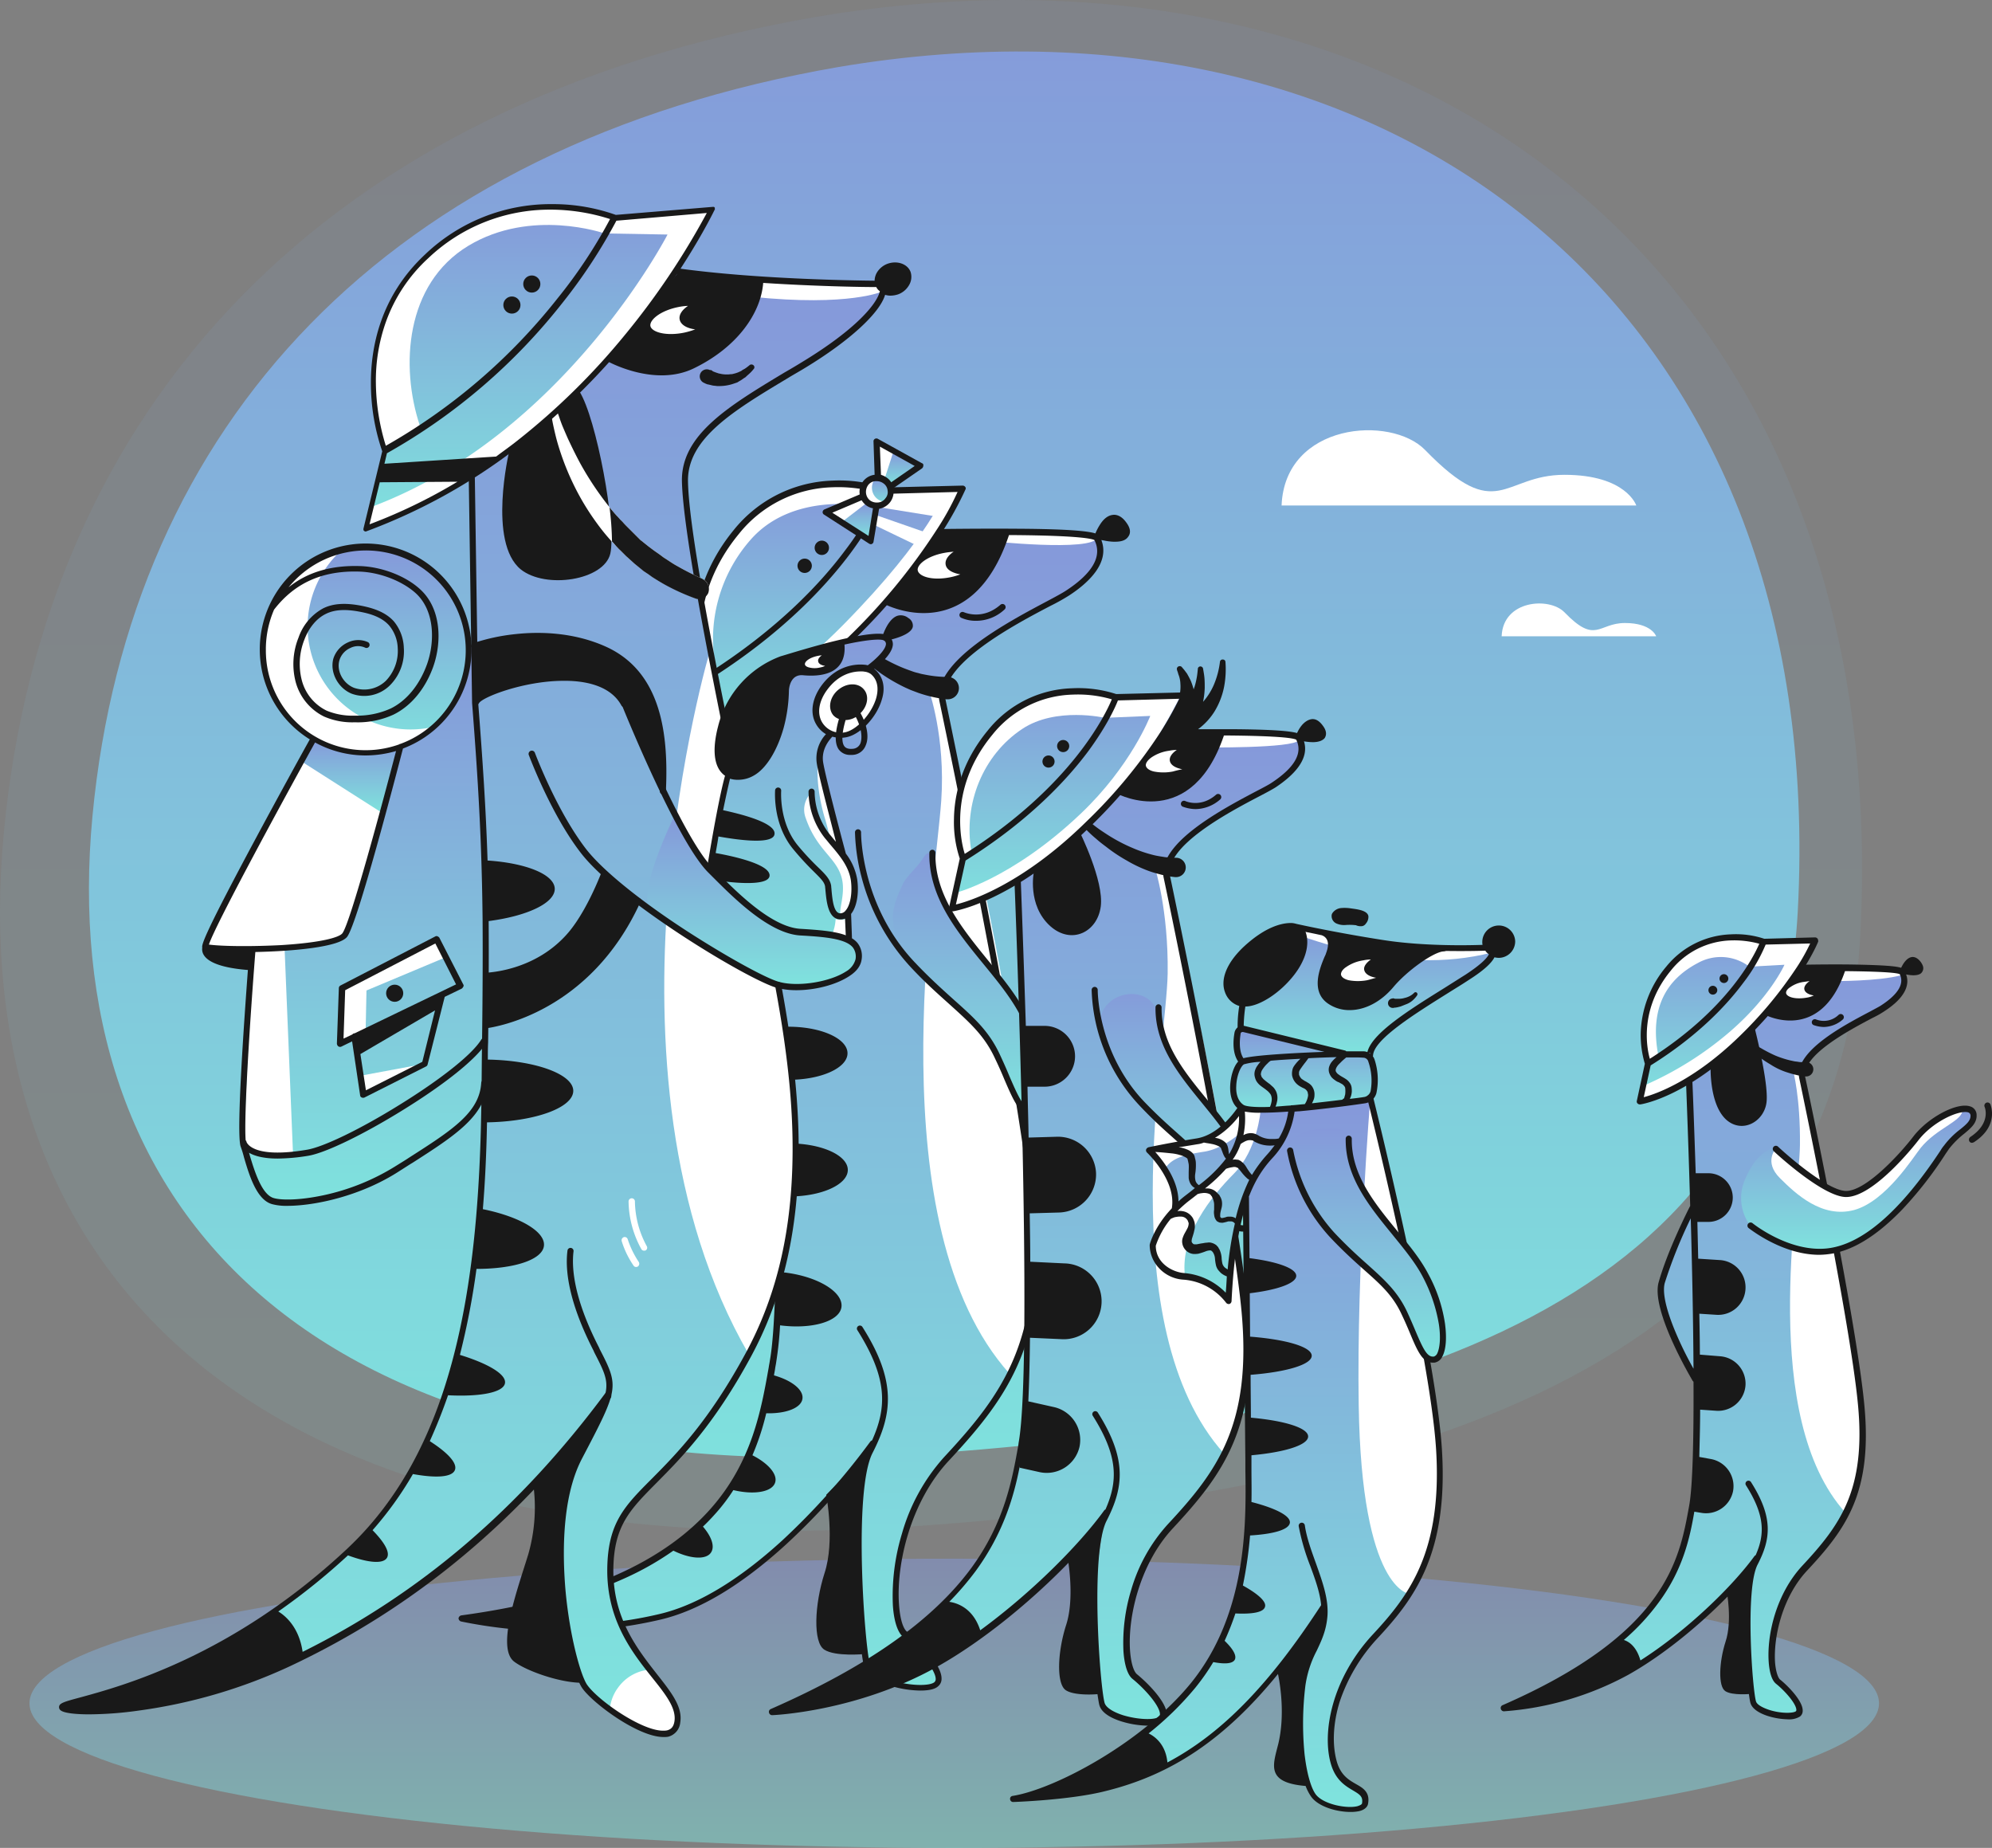<?xml version="1.0" encoding="UTF-8"?> <svg xmlns="http://www.w3.org/2000/svg" xmlns:xlink="http://www.w3.org/1999/xlink" width="640.767" height="594.342" viewBox="0 0 640.767 594.342"><rect x="0" y="0" width="640.767" height="594.342" fill="#808080" stroke="none"/><defs><linearGradient id="linear-gradient" x1="0.5" x2="0.5" y2="1" gradientUnits="objectBoundingBox"><stop offset="0" stop-color="#8598da"></stop><stop offset="1" stop-color="#7fe3dd"></stop></linearGradient></defs><g id="Family" transform="translate(-13.605 -11.785)"><ellipse id="Ellipse_1292" data-name="Ellipse 1292" cx="297.471" cy="46.51" rx="297.471" ry="46.51" transform="translate(23.085 513.106)" opacity="0.5" fill="url(#linear-gradient)"></ellipse><g id="Group_9230" data-name="Group 9230" transform="translate(13.605 11.785)"><path id="Path_20250" data-name="Path 20250" d="M73.459,344.186c12.973-136.794,103.3-234.864,261.293-262.165C527.7,49.493,682.014,165.279,670.59,377.876c-7.454,137.181-140.86,177.648-300.6,189.363C148,583.6,60.486,480.98,73.459,344.186Z" transform="translate(-72.212 -76.601)" opacity="0.1" fill="url(#linear-gradient)"></path><path id="Path_17638" data-name="Path 17638" d="M73.357,322.4C85.274,196.745,168.246,106.658,313.38,81.58c177.238-29.881,318.993,76.48,308.5,271.771C615.031,479.365,492.485,516.538,345.75,527.3,141.833,542.327,61.441,448.061,73.357,322.4Z" transform="translate(-43.602 -60.037)" fill="url(#linear-gradient)"></path></g><g id="Group_9231" data-name="Group 9231" transform="translate(646.958 366.355)"><path id="Path_17639" data-name="Path 17639" d="M753.182,469.682a.934.934,0,0,1-.8-.445,1.11,1.11,0,0,1,.267-1.423c6.759-4.446,4.713-9.516,4.624-9.693a1.016,1.016,0,0,1,1.868-.8c0,.089,2.935,6.848-5.336,12.183A2.262,2.262,0,0,1,753.182,469.682Z" transform="translate(-752.231 -456.682)" fill="#1a1a1a"></path></g><path id="Path_17640" data-name="Path 17640" d="M503.6,237.787H617.7s-3.2-9.871-23.122-9.871-21.343,16.185-44.821-8C538.727,208.618,504.667,211.2,503.6,237.787Z" transform="translate(-77.75 -63.416)" fill="#fff"></path><path id="Path_17641" data-name="Path 17641" d="M583.2,286.786h49.712s-1.423-4.269-10.049-4.269-9.338,7.025-19.476-3.468C598.5,274.069,583.645,275.137,583.2,286.786Z" transform="translate(-86.562 -70.352)" fill="#fff"></path><g id="Group_9243" data-name="Group 9243" transform="translate(161.104 152.805)"><path id="Path_17642" data-name="Path 17642" d="M376.974,234.4s-14.14,30.414-40.019,52.291S296.581,313.373,290,313.729l4.447-18.408s-8.8-25.434,10.583-47.844,45.977-12.45,45.977-12.45Z" transform="translate(-215.21 -218.351)" fill="url(#linear-gradient)"></path><path id="Path_17643" data-name="Path 17643" d="M354.3,243.4l21.432,7.47-2.846,4.624L353.5,246.157Z" transform="translate(-222.239 -219.522)" fill="#fff"></path><path id="Path_17644" data-name="Path 17644" d="M357.2,240.58l22.588,3.646,5.069-9.427-25.7.623Z" transform="translate(-222.648 -218.57)" fill="#fff"></path><path id="Path_17645" data-name="Path 17645" d="M345.784,240.044s-22.766-4.358-36.195,10.761A48.416,48.416,0,0,0,298.3,292.513l-3.735,3.29s-7.381-21.877,6.759-42.6,34.861-21.254,46.777-19.3Z" transform="translate(-215.501 -218.389)" fill="#fff"></path><path id="Path_17646" data-name="Path 17646" d="M411.693,251.817c1.956,1.69,2.846,7.292-4.447,14.14s-17.608,10.316-23.389,14.14-21.61,12.984-21.432,23.211,11.917,56.293,13.606,70.522a128.426,128.426,0,0,0,4.8,23.567l10.138,64.919s5.336,36.639-6.314,57.093S360.38,550.8,355.489,559.6c-4.98,8.8-12.095,29.7-5.78,44.287,0,0,12.094,10.938,10.761,16.1s-20.543.978-22.233-4.447-2.668-20.1-2.668-20.1l.178-35.216,3.468-17.253s-12.006,16.719-23.922,28.636c-11.205,11.205-19.476,20.187-46.066,28.1-19.92,5.958-54.514.267-58.427-.622l26.59-4.624s22.233-6.4,35.394-15.474,24.634-23.033,31.037-44.376,5.78-64.208,5.78-64.208l-.178-17.075s-7.292-8.626-12.806-23.211-4.624-22.232-4.447-23.744S308.09,368.4,308.09,368.4l-2.134-62.429L346.6,269.159l15.118-19.565C361.8,249.327,409.737,250.217,411.693,251.817Z" transform="translate(-206.442 -220.203)" fill="url(#linear-gradient)"></path><path id="Path_17647" data-name="Path 17647" d="M397.2,253.192s33.793,3.646,35.394-1.067c0,0-7.025-2.935-32.015-2.045Z" transform="translate(-227.076 -220.243)" fill="#fff"></path><path id="Path_17648" data-name="Path 17648" d="M371.948,235.234s-4.8,14.585-32.9,43.131c-27.39,27.835-47.489,30.859-47.489,30.859s-3.113,6.314-1.512,5.514,26.057-4.8,54.6-35.038,32.548-45,32.548-45Z" transform="translate(-215.164 -218.559)" fill="#fff"></path><path id="Path_17649" data-name="Path 17649" d="M375.779,307.5s5.425,15.029,4,35.661c-1.956,27.924-20.721,136.686,21.966,184.263,0,0,11.65-12.539,6.759-65.364s-28.191-152.6-28.191-152.6Z" transform="translate(-224.508 -226.618)" fill="#fff"></path><g id="Group_9232" data-name="Group 9232" transform="translate(115.094 327.307)"><path id="Path_17650" data-name="Path 17650" d="M338.5,597.05s2.846,14.851-.534,25.167c-3.29,10.227-3.735,22.321-.089,24.634,3.557,2.312,12.806,1.423,12.806,1.423l-1.156-16.808-.267-32.46L350.6,584.6Z" transform="translate(-335.321 -584.6)" fill="#191919"></path></g><path id="Path_17651" data-name="Path 17651" d="M378.1,233.84a1.061,1.061,0,0,0-.8-.445h0l-25.434.623a45.887,45.887,0,0,0-16.541-2.223,42.445,42.445,0,0,0-31.659,15.83c-10.227,12.45-12.539,24.9-12.717,33.082a45.216,45.216,0,0,0,2.134,14.851L289,314.055a.853.853,0,0,0,.267.889,1.01,1.01,0,0,0,.711.267h.178c.267,0,5.78-.889,15.029-5.247,8.448-4,21.61-11.828,36.55-26.5a192.038,192.038,0,0,0,28.547-34.594,106.985,106.985,0,0,0,7.915-14.318A.722.722,0,0,0,378.1,233.84ZM293,280.8c.089-7.915,2.4-19.831,12.183-31.748a39.853,39.853,0,0,1,30.147-15.118,46.236,46.236,0,0,1,15.029,1.868A87.5,87.5,0,0,1,339.6,254.028c-7.559,10.227-21.521,25.434-44.91,40.2A47.475,47.475,0,0,1,293,280.8Zm75.591-32.726a196.429,196.429,0,0,1-28.28,34.238c-24.011,23.478-43.576,29.614-49,30.859l3.646-16.9c24.1-15.029,38.418-30.681,46.244-41.175,7.2-9.693,10.227-16.808,11.027-19.031l23.389-.623A88.179,88.179,0,0,1,368.588,248.069Z" transform="translate(-215.095 -218.233)" fill="#191919"></path><g id="Group_9233" data-name="Group 9233" transform="translate(161.108 53.235)"><path id="Path_17652" data-name="Path 17652" d="M392.432,281.826a11.49,11.49,0,0,1-4.8-.978.994.994,0,1,1,.889-1.779c.267.089,5.958,2.668,11.739-2.4a1.008,1.008,0,0,1,1.334,1.512A13.4,13.4,0,0,1,392.432,281.826Z" transform="translate(-387.062 -276.411)" fill="#191919"></path></g><g id="Group_9234" data-name="Group 9234" transform="translate(125.891 64.497)"><path id="Path_17653" data-name="Path 17653" d="M350.075,289.542c.445.356,1.067.889,1.6,1.245.534.445,1.067.8,1.6,1.245,1.067.8,2.223,1.6,3.379,2.312a55.26,55.26,0,0,0,7.2,3.735c1.245.534,2.49.978,3.735,1.423a14.721,14.721,0,0,0,1.868.534,14.2,14.2,0,0,0,1.867.445,37.041,37.041,0,0,0,7.559.8h0a3.6,3.6,0,0,1,.089,7.2h-.445a42.584,42.584,0,0,1-8.982-2.045l-2.134-.8c-.711-.267-1.423-.622-2.045-.889-1.334-.623-2.668-1.334-3.913-2.045a51.743,51.743,0,0,1-7.2-4.98c-1.156-.889-2.223-1.868-3.29-2.846-.534-.534-1.067-.978-1.6-1.512s-.978-1.067-1.512-1.6a1.645,1.645,0,0,1,.089-2.223,1.45,1.45,0,0,1,2.134,0Z" transform="translate(-347.462 -289.075)" fill="#191919"></path></g><g id="Group_9235" data-name="Group 9235" transform="translate(114.542 32.86)"><circle id="Ellipse_1293" data-name="Ellipse 1293" cx="2.312" cy="2.312" r="2.312" fill="#191919"></circle></g><g id="Group_9236" data-name="Group 9236" transform="translate(109.028 38.64)"><circle id="Ellipse_1294" data-name="Ellipse 1294" cx="2.312" cy="2.312" r="2.312" fill="#191919"></circle></g><g id="Group_9238" data-name="Group 9238" transform="translate(117.121)"><path id="Path_17654" data-name="Path 17654" d="M356.978,217.6l14.229,7.826-10.938,7.915-3.468-3.113Z" transform="translate(-339.725 -216.666)" fill="#fff"></path><path id="Path_17655" data-name="Path 17655" d="M362.846,221.3,360,230.1l2.134,2.312,9.427-6.581Z" transform="translate(-340.079 -217.076)" fill="url(#linear-gradient)"></path><path id="Path_17656" data-name="Path 17656" d="M351.695,236.7,338.8,242.48l14.5,9.338,2.579-12.717Z" transform="translate(-337.733 -218.781)" fill="#fff"></path><path id="Path_17657" data-name="Path 17657" d="M352.548,239.9l-7.648,5.869,8.715,5.869,2.223-10.494Z" transform="translate(-338.408 -219.135)" fill="url(#linear-gradient)"></path><circle id="Ellipse_1295" data-name="Ellipse 1295" cx="4.535" cy="4.535" r="4.535" transform="translate(12.895 12.584)" fill="url(#linear-gradient)"></circle><g id="Group_9237" data-name="Group 9237" transform="translate(12.881 12.673)"><path id="Path_17658" data-name="Path 17658" d="M355.922,231.334l.534-.534a4.34,4.34,0,0,0-3.468,1.779,4.52,4.52,0,0,0,.889,6.314,4.577,4.577,0,0,0,5.869-.356,4.887,4.887,0,0,1-2.846-.889A4.548,4.548,0,0,1,355.922,231.334Z" transform="translate(-352.084 -230.8)" fill="#fff"></path></g><path id="Path_17659" data-name="Path 17659" d="M369.526,224.509l-14.14-7.826a.963.963,0,0,0-.978,0,.9.9,0,0,0-.445.889l.356,10.672h-.089a5.518,5.518,0,0,0-4.713,6.225v.089l-11.294,4.8a.985.985,0,0,0-.623.8.9.9,0,0,0,.445.889l14.5,9.338a1.264,1.264,0,0,0,.534.178.534.534,0,0,0,.356-.089.883.883,0,0,0,.534-.711l1.779-10.583a5.725,5.725,0,0,0,3.557-2.134,5.518,5.518,0,0,0,1.067-4.091.534.534,0,0,0-.089-.356l9.249-6.4a1.1,1.1,0,0,0,.445-.889A.636.636,0,0,0,369.526,224.509ZM352.362,247.9l-11.65-7.47,9.427-4a6.135,6.135,0,0,0,1.423,1.6,5.025,5.025,0,0,0,2.223.978Zm5.425-12.095a3.14,3.14,0,0,1-2.312,1.334,3.748,3.748,0,0,1-2.579-.622,3.447,3.447,0,0,1-1.334-2.312,3.748,3.748,0,0,1,.623-2.579,3.14,3.14,0,0,1,2.312-1.334h.534a3.618,3.618,0,0,1,2.134.711h0a3.14,3.14,0,0,1,1.334,2.312A2.96,2.96,0,0,1,357.787,235.8Zm1.868-5.158a5.092,5.092,0,0,0-1.334-1.423,6.717,6.717,0,0,0-1.956-.978l-.356-9.071,11.205,6.225Z" transform="translate(-337.6 -216.55)" fill="#191919"></path></g><path id="Path_17660" data-name="Path 17660" d="M420.666,246.6c-1.6-2.223-3.29-2.579-4.358-2.4-1.512.178-2.935,1.245-4.18,3.29a17.336,17.336,0,0,0-1.334,2.579v.089c-2.223-.711-8.27-1.423-25.078-1.512-12.272-.089-24.456.089-24.634.089a1.009,1.009,0,0,0-.978,1.067,1.325,1.325,0,0,0,.356.8l-17.43,22.321s27.657,14.585,39.93-22.233h1.779c21.432.178,25.078,1.245,25.7,1.6,2.579,5.069-.445,10.583-9.16,16.274-1.067.711-3.2,1.868-5.869,3.29-12.895,6.848-36.906,19.476-34.861,32.1h0c.267,1.156,25.256,120.056,29.347,162.92,4,42.509-8.982,60.117-27.746,80.3a62.036,62.036,0,0,0-13.606,24.634,68.916,68.916,0,0,0-2.935,23.033c.178,3.024.889,8.27,3.379,10.316,4.98,4.091,10.4,10.494,10.4,13.428a1.333,1.333,0,0,1-.445,1.067c-1.512,1.245-7.826,1.245-13.7-.622-3.913-1.245-6.492-2.935-6.937-4.713-1.779-6.136-5.514-56.293.8-68.476,6.314-12.361,7.826-22.944-3.29-40.463a.962.962,0,1,0-1.6,1.067c9.693,15.385,9.516,24.723,4.713,35.394a1.86,1.86,0,0,0-.534.356,224.319,224.319,0,0,1-28.458,31.926c-14.051,12.806-27.3,20.721-39.307,23.566a129.973,129.973,0,0,1-22.41,3.29c.178-5.692-1.956-8.093-3.468-9.16a138.576,138.576,0,0,0,14.585-5.6A94.446,94.446,0,0,0,275,577.327c5.425,2.668,10.494,3.024,12.094.622,1.334-1.956.178-5.158-2.579-8.359,1.512-1.423,2.935-2.935,4.269-4.447a58.19,58.19,0,0,0,5.514-7.292c6.67,1.6,12.45.623,13.428-2.4.889-2.668-2.223-6.225-7.292-8.8a82.74,82.74,0,0,0,4.447-13.517c6.314.178,11.294-1.69,11.65-4.713.356-2.846-3.468-5.869-9.16-7.47.089-.711.267-1.423.356-2.134s.267-1.423.356-2.134a115.8,115.8,0,0,0,1.245-11.828c10.227,1.334,19.12-1.245,19.742-5.869.623-4.713-7.2-9.6-17.519-11.027-.534-.089-.978-.089-1.423-.178.178-7.292.267-15.563.267-24.367h1.779c10.494,0,18.942-3.824,18.942-8.537s-8.448-8.537-18.942-8.537H310.3c-.089-6.67-.089-13.606-.267-20.543.711,0,1.334.089,2.045.089,10.494,0,18.942-3.824,18.942-8.537s-8.448-8.537-18.942-8.537a21.664,21.664,0,0,0-2.4.089c-.178-7.826-.356-15.652-.534-23.3.978.089,1.956.089,2.846.089,10.494,0,18.942-3.824,18.942-8.537s-8.448-8.537-18.942-8.537c-1.156,0-2.223,0-3.379.089-.178-7.114-.356-13.962-.623-20.276.8,0,1.6.089,2.4.089,10.494,0,15.118-3.824,15.118-8.537s-4.624-8.537-15.118-8.537c-.978,0-1.956,0-2.935.089-.534-15.3-.889-25.167-.889-25.523a1.024,1.024,0,0,0-2.045.089c0,.711,1.067,27.3,2.045,61.629-1.156,2.223-11.205,22.144-15.741,37.973-3.913,13.606,16.007,47.222,16.9,48.645a.887.887,0,0,0,.445.356c.089,28.191-.356,51.846-2.134,61.54-.089.711-.267,1.423-.356,2.134-2.4,13.517-5.336,30.325-18.586,45.354-7.2,8.182-16.808,15.118-28.724,20.632-13.784,6.4-31.215,11.027-51.58,13.784a1.142,1.142,0,0,0-.889.889,1.118,1.118,0,0,0,.8,1.067,151.284,151.284,0,0,0,31.3,3.112A141.061,141.061,0,0,0,271,599.471c12.361-2.935,25.879-11.027,40.2-24.1a218.635,218.635,0,0,0,24.723-26.946c-4.713,17.075-1.156,60.917.445,66.253.889,3.113,4.98,4.98,8.271,6.047a34.107,34.107,0,0,0,9.782,1.6c2.49,0,4.624-.356,5.692-1.334a3.089,3.089,0,0,0,1.156-2.579c0-4.358-6.848-11.561-11.116-15.029-1.067-.8-2.223-3.557-2.579-8.893-.889-12.984,3.735-32.9,16.007-46.066,19.12-20.543,32.371-38.507,28.28-81.816-4.091-42.775-28.9-160.875-29.347-163.187-1.779-11.205,22.233-23.922,33.793-29.969a65.129,65.129,0,0,0,6.047-3.379c6.4-4.18,13.073-10.583,10.316-17.786.711.089,1.69.356,2.757.445a11.336,11.336,0,0,0,1.69.089c2.134,0,3.468-.534,4.18-1.6C422.267,249.975,422,248.375,420.666,246.6ZM299.632,434.328c-6.047-13.251-8.359-23.033-6.937-28.28,3.557-12.45,10.583-27.568,13.873-34.238.711,25.078,1.334,53.714,1.423,79.148C306.3,447.756,302.834,441.442,299.632,434.328Z" transform="translate(-205.9 -219.606)" fill="#191919"></path><g id="Group_9240" data-name="Group 9240" transform="translate(145.876 33.941)"><g id="Group_9239" data-name="Group 9239" transform="translate(0.053 0)"><ellipse id="Ellipse_1296" data-name="Ellipse 1296" cx="10.583" cy="4.98" rx="10.583" ry="4.98" transform="matrix(0.983, -0.184, 0.184, 0.983, 0, 3.89)" fill="#fff"></ellipse></g><path id="Path_17661" data-name="Path 17661" d="M392.581,259.494h0c-.623-3.29-5.958-4.891-12.361-3.646s-10.849,4.624-10.227,7.915c.445,2.579,3.824,4.091,8.27,4.091a23.413,23.413,0,0,0,4.18-.356C388.846,266.163,393.2,262.784,392.581,259.494ZM382,265.541c-5.6,1.067-9.782-.267-10.227-2.223-.356-1.868,3.113-4.713,8.715-5.691.978-.178,1.956-.267,2.846-.356-1.868,1.245-2.846,2.757-2.579,4.18.267,1.6,2.134,2.668,4.713,3.113A19.751,19.751,0,0,1,382,265.541Z" transform="translate(-369.935 -254.794)" fill="#191919"></path></g><g id="Group_9241" data-name="Group 9241" transform="translate(139.691 133.377)"><path id="Path_17662" data-name="Path 17662" d="M395.19,403.409a43.83,43.83,0,0,1,4.98,5.78c2.223,3.468,7.114,13.7,7.826,14.94A20.978,20.978,0,0,1,410.042,430a61.321,61.321,0,0,1,1.423,11.383,12.26,12.26,0,0,1-.622,5.069,4.229,4.229,0,0,1-4,2.757c-2.4-.178-3.735-2.579-4.713-4.8-1.779-4-3.557-8-5.247-11.917a42.454,42.454,0,0,0-5.514-10.049c-2.935-3.646-7.025-6.225-10.672-9.16A66.343,66.343,0,0,1,368.6,400.919c-3.113-4.18-5.869-9.071-5.6-14.229.178-3.557,1.69-6.848,3.113-10.049,1.156-2.579,4.713-5.514,6.4-8.182,2.579-4.18,2.846-.622,3.29,1.779,1.956,10.938,7.737,18.32,11.828,24.011A75.225,75.225,0,0,0,395.19,403.409Z" transform="translate(-362.98 -366.53)" fill="url(#linear-gradient)"></path></g><g id="Group_9242" data-name="Group 9242" transform="translate(127.526 125.703)"><path id="Path_17663" data-name="Path 17663" d="M405.948,449.587c-3.735,0-5.514-4.091-8.626-11.294-.8-1.956-1.779-4.18-2.935-6.581-3.379-7.381-8.093-11.561-14.585-17.43-3.646-3.29-7.826-6.937-12.539-12.006a67.445,67.445,0,0,1-15.83-28.9,63.069,63.069,0,0,1-2.134-14.5.978.978,0,1,1,1.956,0c0,.267-.178,23.478,17.341,41.886,4.713,4.98,8.8,8.626,12.45,11.917,6.67,5.958,11.472,10.227,15.029,18.053q1.734,3.735,2.935,6.67c3.2,7.381,4.624,10.4,7.292,10.049.623-.089,1.067-.711,1.334-1.245,1.156-2.134,1.334-6.314.623-11.116a57.481,57.481,0,0,0-6.047-17.786c-2.846-5.336-7.025-10.494-11.472-15.918-8.715-10.672-17.786-21.7-17.519-35.928a.987.987,0,0,1,.978-.978h0a1.009,1.009,0,0,1,.978,1.067c-.267,13.428,8.537,24.189,16.986,34.594,4.535,5.514,8.8,10.761,11.739,16.274a59.629,59.629,0,0,1,6.314,18.409c.8,5.247.445,9.693-.889,12.272a3.838,3.838,0,0,1-2.846,2.312C406.482,449.5,406.215,449.587,405.948,449.587Z" transform="translate(-349.3 -357.9)" fill="#191919"></path></g></g><g id="Group_9255" data-name="Group 9255" transform="translate(496.349 312.267)"><path id="Path_17664" data-name="Path 17664" d="M692.87,408.089s19.031-.356,19.92,1.245,2.134,4.18-2.579,8.182a64.373,64.373,0,0,1-9.16,6.581s-18.942,9.6-19.92,15.474,4.535,29.969,4.535,29.969l7.559,39.841s7.2,33.882,6.759,49.979-8,31.3-14.851,37.262c-6.936,5.958-12.005,17.163-13.606,24.456s.267,15.207,1.067,16.007c.889.889,8,8.893,6.759,10.4-1.245,1.6-13.517.534-14.585-3.557s-1.956-32.993-1.868-33.438.267-10.049.267-10.049S652.407,613.7,639.6,623.567s-23.922,15.207-30.948,17.608S589,644.91,589,644.91l16.63-9.338,16.719-11.828s14.318-13.962,17.786-23.3a108.634,108.634,0,0,0,6.225-31.659c.267-9.338.267-28.9.267-28.9s-12.272-18.853-11.383-28.813S646,484.391,646,484.391l-1.245-40.2s15.563-12.272,18.586-15.385S677.4,411.558,677.4,411.558l4-4.358Z" transform="translate(-583.553 -397.116)" fill="url(#linear-gradient)"></path><path id="Path_17665" data-name="Path 17665" d="M703.3,412.329s14.585.089,21.61-1.868c0,0,2.312.356-.8-1.067s-19.92-.622-19.92-.622Z" transform="translate(-596.206 -397.265)" fill="#fff"></path><path id="Path_17666" data-name="Path 17666" d="M688.48,445.1s2.4,8.626,2.223,24.1c-.267,17.608-13.073,87.329,14.584,118.1,0,0,7.559-8.093,4.358-42.331-3.112-34.149-18.231-98.712-18.231-98.712Z" transform="translate(-594.458 -401.311)" fill="#fff"></path><g id="Group_9244" data-name="Group 9244" transform="translate(70.608 203.152)"><path id="Path_17667" data-name="Path 17667" d="M664.342,632.393s1.868,9.6-.356,16.274c-2.134,6.67-2.4,14.407-.089,15.919s8.271.889,8.271.889l-.712-10.849-.178-20.988.8-9.338Z" transform="translate(-662.272 -624.3)" fill="#191919"></path></g><g id="Group_9245" data-name="Group 9245" transform="translate(67.5 29.738)"><path id="Path_17668" data-name="Path 17668" d="M658.8,441.661s-.622,12.361,4.98,17.519c5.158,4.624,12.184.711,12.984-5.514s-3.913-24.367-3.913-24.367A120.359,120.359,0,0,1,658.8,441.661Z" transform="translate(-658.777 -429.3)" fill="#191919"></path></g><g id="Group_9246" data-name="Group 9246" transform="translate(100.035 25.657)"><path id="Path_17669" data-name="Path 17669" d="M699.22,428.881a10.335,10.335,0,0,1-3.29-.623.994.994,0,0,1,.889-1.779,6.817,6.817,0,0,0,7.2-1.512,1.008,1.008,0,1,1,1.334,1.512A9.5,9.5,0,0,1,699.22,428.881Z" transform="translate(-695.362 -424.711)" fill="#191919"></path></g><g id="Group_9247" data-name="Group 9247" transform="translate(77.669 33.267)"><path id="Path_17670" data-name="Path 17670" d="M671.891,433.563a9.464,9.464,0,0,0,.978.8l1.067.8a18.93,18.93,0,0,0,2.223,1.423,45.552,45.552,0,0,0,4.624,2.4,31.439,31.439,0,0,0,4.891,1.6l1.245.267c.356.089.8.089,1.245.178l.622.089h2.045a2.314,2.314,0,1,1-.178,4.624h-.267l-1.512-.267c-.267,0-.534-.089-.712-.089l-.711-.178c-.534-.089-.978-.267-1.423-.356l-1.423-.445a21.88,21.88,0,0,1-5.247-2.49,43.842,43.842,0,0,1-4.713-3.2c-.711-.623-1.423-1.156-2.134-1.868-.356-.356-.711-.623-1.067-.978a11.606,11.606,0,0,1-.978-1.067,1,1,0,0,1,.089-1.423,1.239,1.239,0,0,1,1.334.178Z" transform="translate(-670.211 -433.269)" fill="#191919"></path></g><g id="Group_9250" data-name="Group 9250" transform="translate(43.743 0)"><path id="Path_17671" data-name="Path 17671" d="M688.77,397.9s-7.648,17.163-20.81,29.436-23.567,18.853-34.06,21.788l2.223-12.272s-5.336-16.986,5.869-28.991c11.205-11.917,24.989-12.095,30.325-9.16Z" transform="translate(-632.266 -396)" fill="url(#linear-gradient)"></path><path id="Path_17672" data-name="Path 17672" d="M668.405,406.537l11.294-.623s-4.624,10.494-17.964,21.877A108.812,108.812,0,0,1,634.878,444.6l-1.779,5.247s13.073-.445,33.349-21.7S688.592,398,688.592,398l-16.541.8Z" transform="translate(-632.177 -396.097)" fill="#fff"></path><path id="Path_17673" data-name="Path 17673" d="M672.3,398.706l-3.735,7.826a15.121,15.121,0,0,0-16.63-1.156c-9.427,4.98-15.741,13.784-12.628,29.881l-3.29,1.69s-7.026-15.563,9.249-33.171C653.354,395.06,672.3,398.706,672.3,398.706Z" transform="translate(-632.333 -396.092)" fill="#fff"></path><path id="Path_17674" data-name="Path 17674" d="M690.256,397.318a1.061,1.061,0,0,0-.8-.445l-16.363.445a28.881,28.881,0,0,0-10.761-1.423,27.92,27.92,0,0,0-20.721,10.316,34.716,34.716,0,0,0-8.271,21.61,32.543,32.543,0,0,0,1.334,9.693L632.1,449.432a.853.853,0,0,0,.267.889,1.01,1.01,0,0,0,.711.267h.178c.622-.089,14.94-2.4,33.527-20.632,17.786-17.341,23.478-31.215,23.655-31.748A1.6,1.6,0,0,0,690.256,397.318Zm-47.222,10.227a25.589,25.589,0,0,1,19.209-9.693,30.524,30.524,0,0,1,9.249,1.067c-1.779,4.091-10.138,21.076-35.216,36.995C635.208,432.179,632.985,419.729,643.034,407.545Zm40.463-.978a131.7,131.7,0,0,1-18.231,21.966c-14.762,14.407-26.857,18.675-30.948,19.743l2.223-10.227c15.563-9.693,24.812-19.831,29.881-26.679a54.807,54.807,0,0,0,7.114-12.183l14.318-.356A63.023,63.023,0,0,1,683.5,406.567Z" transform="translate(-632.062 -395.861)" fill="#191919"></path><g id="Group_9248" data-name="Group 9248" transform="translate(26.623 12.841)"><circle id="Ellipse_1297" data-name="Ellipse 1297" cx="1.423" cy="1.423" r="1.423" fill="#191919"></circle></g><g id="Group_9249" data-name="Group 9249" transform="translate(23.066 16.576)"><circle id="Ellipse_1298" data-name="Ellipse 1298" cx="1.423" cy="1.423" r="1.423" fill="#191919"></circle></g></g><path id="Path_17675" data-name="Path 17675" d="M717.982,405.7c-1.067-1.423-2.134-1.69-2.846-1.6-1.867.267-3.024,2.579-3.468,3.468-1.6-.534-5.6-.889-16.363-1.067-7.915-.089-15.83.089-15.919.089a1.009,1.009,0,0,0-.978,1.067,1.324,1.324,0,0,0,.356.8l-10.849,14.229s17.7,9.338,25.7-14.051c8.893.089,16.274.356,17.608.978,1.512,3.024-.445,6.4-5.869,9.96-.623.445-2.045,1.156-3.824,2.134-8.448,4.447-24.1,12.717-22.677,21.165h0c.178.8,16.363,77.636,18.942,105.293,2.579,27.391-5.78,38.685-17.875,51.668-8.359,8.982-11.472,22.055-10.849,31.037.178,2.4.711,5.6,2.312,6.936,3.113,2.49,6.581,6.581,6.581,8.448a.522.522,0,0,1-.178.445c-.8.623-4.624.8-8.537-.445-2.4-.8-4-1.779-4.269-2.757-1.156-3.913-3.557-36.195.534-44.02,4.18-8.093,5.158-15.029-2.134-26.5a.962.962,0,1,0-1.6,1.067c6.136,9.693,6.047,15.741,3.112,22.41-.089.089-.267.178-.356.267-7.114,9.782-21.788,24.1-36.728,33.616-1.334-4.713-3.913-6.136-5.336-6.581a71.746,71.746,0,0,0,11.294-12.183c7.826-10.672,9.96-20.81,11.383-29.08l2.134.356a8.866,8.866,0,0,0,10.316-6.937h0a8.866,8.866,0,0,0-6.937-10.316l-3.913-.711c.089-4.535.267-9.693.267-15.207l5.158.356a8.832,8.832,0,0,0,9.427-8.093h0a8.832,8.832,0,0,0-8.093-9.427l-6.581-.534c0-4.358-.089-8.715-.178-13.162l5.514.356a8.786,8.786,0,0,0,9.338-8.27h0a8.786,8.786,0,0,0-8.27-9.338l-6.937-.445c-.089-4-.178-8-.267-11.828h3.557a7.837,7.837,0,0,0,7.826-7.826h0a7.837,7.837,0,0,0-7.826-7.826h-4.091c-.534-16.1-.978-27.924-1.067-29.347a1.009,1.009,0,0,0-1.067-.978,1.068,1.068,0,0,0-.978,1.067c0,.445.711,17.608,1.334,39.752-.889,1.779-7.292,14.407-10.138,24.545-2.579,8.982,10.4,30.77,10.938,31.748l.267.267c.089,18.142-.267,33.349-1.334,39.485l-.089.534c-3.113,17.252-7.292,41-60.028,64.03a.97.97,0,0,0-.534,1.156,1.042,1.042,0,0,0,.978.8h0a98.5,98.5,0,0,0,40.019-11.739c14.585-8.182,29.7-21.877,38.685-32.548-2.579,11.917-.356,38.329.622,41.619.623,2.134,3.379,3.468,5.6,4.18a23.534,23.534,0,0,0,6.4,1.067,6.708,6.708,0,0,0,3.913-.889,2.289,2.289,0,0,0,.889-1.956c0-3.29-5.247-8.359-7.292-9.96-.534-.445-1.334-2.223-1.6-5.514-.534-8.27,2.4-21.076,10.316-29.525,12.45-13.34,21.076-24.989,18.409-53.18-2.579-27.657-18.587-103.781-19.031-105.56-1.156-7.025,14.318-15.118,21.7-19.031a29.974,29.974,0,0,0,3.913-2.223c7.2-4.713,7.915-8.893,6.848-11.739a12.278,12.278,0,0,0,2.312.267c1.957,0,2.579-.623,2.846-1.067C719.049,407.922,718.871,406.944,717.982,405.7ZM640.079,527c-3.824-8.537-5.336-14.762-4.447-18.053a152.69,152.69,0,0,1,8.359-20.81c.445,15.385.8,32.726.889,48.378C643.636,534.292,641.769,530.823,640.079,527Z" transform="translate(-582.875 -396.771)" fill="#191919"></path><g id="Group_9252" data-name="Group 9252" transform="translate(77.345 55.125)"><path id="Path_17676" data-name="Path 17676" d="M680.3,471.591s13.784,12.272,19.565,13.962,9.16-1.156,9.16-1.156l9.96-7.826,6.848-7.47s4.624-6.492,9.6-8.093,9.427-2.668,9.16.534c-.356,3.113-5.78,6.136-5.78,6.136l-3.468,4.447s-9.96,15.3-19.92,24.1-15.563,8.8-20.9,8.8-18.231-4.358-21.788-8.448a14.84,14.84,0,0,1-1.512-15.118C674.963,472.569,680.3,471.591,680.3,471.591Z" transform="translate(-669.848 -458.027)" fill="url(#linear-gradient)"></path><path id="Path_17677" data-name="Path 17677" d="M682.13,471.976s-3.824,4.18,1.334,9.338,13.606,13.073,23.922,10.316c10.316-2.846,19.12-17.164,21.432-20.009,5.069-6.225,12.806-8.359,13.428-11.828,0,0-4.8-1.156-13.606,6.848s-12.895,19.031-23.922,20.009C696.715,487.272,682.13,471.976,682.13,471.976Z" transform="translate(-671.057 -458.057)" fill="#fff"></path><g id="Group_9251" data-name="Group 9251" transform="translate(1.977)"><path id="Path_17678" data-name="Path 17678" d="M695.219,505.827c-11.917,0-22.233-8.27-22.766-8.626a1.008,1.008,0,0,1,1.334-1.512c.089.089,11.65,9.338,23.833,8.093,11.205-1.156,23.567-11.739,36.639-31.57a9.924,9.924,0,0,1,1.067-1.512,26.482,26.482,0,0,1,5.247-5.247c2.223-1.779,3.29-2.846,3.29-4.358a1.072,1.072,0,0,0-.711-1.067c-2.757-.889-11.205,2.757-16.007,8.893-1.423,1.868-14.5,18.32-23.3,18.32-7.381,0-22.677-14.14-23.3-14.762a1.006,1.006,0,1,1,1.423-1.423c4.18,3.913,16.363,14.229,21.877,14.229,6.314,0,16.986-11.472,21.7-17.608,4.8-6.136,13.962-10.938,18.142-9.6a2.86,2.86,0,0,1,2.134,2.846c.089,2.579-1.868,4.18-4,5.958a28.18,28.18,0,0,0-4.891,4.891c-.178.267-.534.8-.978,1.423a122.621,122.621,0,0,1-13.962,17.964c-8.448,8.8-16.541,13.7-24.189,14.5A25.146,25.146,0,0,1,695.219,505.827Z" transform="translate(-672.071 -457.848)" fill="#191919"></path></g></g><g id="Group_9254" data-name="Group 9254" transform="translate(90.523 13.507)"><g id="Group_9253" data-name="Group 9253" transform="translate(0.118 0)"><ellipse id="Ellipse_1299" data-name="Ellipse 1299" cx="6.848" cy="3.201" rx="6.848" ry="3.201" transform="matrix(0.983, -0.184, 0.184, 0.983, 0, 2.517)" fill="#fff"></ellipse></g><path id="Path_17679" data-name="Path 17679" d="M699.281,414.068c-.178-1.067-1.156-1.957-2.846-2.4a12.547,12.547,0,0,0-5.158,0,12.4,12.4,0,0,0-4.8,1.956c-1.334.978-1.956,2.134-1.779,3.2.267,1.69,2.49,2.668,5.336,2.668a15.028,15.028,0,0,0,2.668-.267,12.4,12.4,0,0,0,4.8-1.956C698.925,416.291,699.547,415.135,699.281,414.068Zm-6.759,3.913c-3.557.623-6.314-.178-6.581-1.423-.089-.623.356-1.334,1.334-1.956a9.735,9.735,0,0,1,4.358-1.69l1.867-.267c-1.156.8-1.867,1.779-1.69,2.668.178.978,1.334,1.69,3.024,1.956A7.7,7.7,0,0,1,692.522,417.981Z" transform="translate(-684.666 -411.088)" fill="#191919"></path></g></g><g id="Group_9266" data-name="Group 9266" transform="translate(260.951 223.891)"><path id="Path_17680" data-name="Path 17680" d="M458.812,309.28s-12.361,25.434-33.438,43.842c-20.987,18.32-34.5,23.033-41.175,23.922l4-15.741a41.772,41.772,0,0,1,6.67-37.973c14.14-18.586,35.038-15.741,41.53-13.073Z" transform="translate(-325.484 -297.794)" fill="url(#linear-gradient)"></path><path id="Path_17681" data-name="Path 17681" d="M436.391,310.367l21.254-.267s-14.5,29.88-33.438,44.732c-18.853,14.762-30.325,22.144-40.108,22.321l1.067-4s18.231-4.358,40.463-25.434c16.363-15.474,22.5-31.57,22.5-31.57l-14.762.622Z" transform="translate(-325.473 -297.992)" fill="#fff"></path><path id="Path_17682" data-name="Path 17682" d="M433.767,316.562s-15.741-3.646-26.59,3.557c-12.628,8.359-19.031,24.1-16.363,39.4l-2.4,1.779s-8-17.964,5.78-36.55,32.46-18.142,42.42-14.585Z" transform="translate(-325.694 -297.784)" fill="#fff"></path><path id="Path_17683" data-name="Path 17683" d="M469.307,322.678s25.256-.356,26.412,1.69c1.156,1.956,1.956,7.292-4.358,12.45s-19.12,10.761-23.922,14.585-15.919,5.78-12.984,22.766c3.024,16.9,9.782,50.334,11.294,58.427s4.18,20.721,4.18,20.721l5.6,33.882s6.136,35.216,1.512,52.469-13.428,28.547-18.764,33.7-15.919,20.721-17.075,31.392c-1.156,10.583.178,20.454,1.69,21.61s9.96,9.338,8.8,13.073-11.294.978-11.294.978-8.626-1.69-8.982-7.826-1.69-34.149-1.69-34.149l3.646-25.078S422.263,588.846,412.3,596.76c-9.96,8-19.387,15.741-19.387,15.741L381.8,602.9s13.073-13.428,17.786-26.234c4.624-12.806,8.093-32.993,8.271-52.113s0-27.213,0-27.213L406.7,425.125l-1.334-55.4s14.14-8.8,25.256-20.276c5.958-6.225,21.61-26.946,21.61-26.946Z" transform="translate(-325.218 -299.364)" fill="url(#linear-gradient)"></path><path id="Path_17684" data-name="Path 17684" d="M475,327.68s29.169.356,30.948-2.312c0,0,2.757-.356-1.245-1.512s-25.078-1.156-25.078-1.156Z" transform="translate(-335.535 -299.387)" fill="#fff"></path><path id="Path_17685" data-name="Path 17685" d="M457.711,371.8s4.358,13.517,4.091,33.971c-.356,23.3-18.5,113.742,18.142,154.472,0,0,9.96-10.761,5.78-56.026S461.535,373.49,461.535,373.49Z" transform="translate(-333.543 -304.822)" fill="#fff"></path><path id="Path_17686" data-name="Path 17686" d="M459.687,308.673a1.061,1.061,0,0,0-.8-.445l-21.788.534a39.531,39.531,0,0,0-14.14-1.868A36.082,36.082,0,0,0,395.746,320.5c-8.8,10.672-10.761,21.343-10.85,28.458a37.173,37.173,0,0,0,1.867,12.717L383.3,377.5a.853.853,0,0,0,.267.889,1.01,1.01,0,0,0,.711.267h.178c.8-.089,19.654-3.2,44.2-27.213a169.61,169.61,0,0,0,24.456-29.614,84.277,84.277,0,0,0,6.759-12.272A1.1,1.1,0,0,0,459.687,308.673Zm-62.429,13.162a34.123,34.123,0,0,1,25.7-12.895,38.934,38.934,0,0,1,12.717,1.512c-2.045,4.891-12.984,28.013-47.311,49.712C386.942,355.628,383.385,338.642,397.258,321.835Zm54.159-.978a164.943,164.943,0,0,1-24.278,29.258c-20.187,19.742-36.817,25.167-41.619,26.323l3.113-14.14c20.632-12.895,32.9-26.323,39.574-35.305,6.047-8.27,8.715-14.318,9.427-16.185l19.743-.534A113.32,113.32,0,0,1,451.416,320.856Z" transform="translate(-325.38 -297.632)" fill="#191919"></path><g id="Group_9256" data-name="Group 9256" transform="translate(84.908 55.328)"><path id="Path_17687" data-name="Path 17687" d="M413.961,371.684s-2.223,10.672,5.247,17.43c6.848,6.136,15.207,1.956,16.274-6.314s-6.848-24.1-6.848-24.1S424.544,363.858,413.961,371.684Z" transform="translate(-413.652 -358.7)" fill="#191919"></path></g><g id="Group_9257" data-name="Group 9257" transform="translate(112.163 23.224)"><path id="Path_17688" data-name="Path 17688" d="M444.3,342.609s24.189,12.717,34.594-20.009l-19.12.267Z" transform="translate(-444.3 -322.6)" fill="#191919"></path></g><g id="Group_9259" data-name="Group 9259" transform="translate(119.498 26.79)"><g id="Group_9258" data-name="Group 9258" transform="translate(0.146 0)"><ellipse id="Ellipse_1300" data-name="Ellipse 1300" cx="9.071" cy="4.269" rx="9.071" ry="4.269" transform="matrix(0.983, -0.184, 0.184, 0.983, 0, 3.334)" fill="#fff"></ellipse></g><path id="Path_17689" data-name="Path 17689" d="M471.981,330.667c-.534-2.846-5.069-4.18-10.583-3.113a16.639,16.639,0,0,0-6.4,2.49c-1.779,1.334-2.668,2.846-2.4,4.269s1.6,2.579,3.735,3.113a13.145,13.145,0,0,0,3.379.356,15.316,15.316,0,0,0,3.468-.356,16.639,16.639,0,0,0,6.4-2.49C471.447,333.691,472.248,332.179,471.981,330.667ZM463,335.914a15.766,15.766,0,0,1-6.136,0c-1.512-.356-2.4-1.067-2.579-1.868-.089-.8.534-1.69,1.69-2.579a13.125,13.125,0,0,1,5.78-2.223,12.5,12.5,0,0,1,2.49-.267c-1.6,1.067-2.49,2.4-2.223,3.557.267,1.334,1.779,2.223,4,2.668A30.079,30.079,0,0,0,463,335.914Z" transform="translate(-452.547 -326.673)" fill="#191919"></path></g><g id="Group_9260" data-name="Group 9260" transform="translate(132.494 43.244)"><path id="Path_17690" data-name="Path 17690" d="M471.909,349.992a12.4,12.4,0,0,1-4.18-.8.994.994,0,1,1,.889-1.779c.178.089,4.98,2.223,9.871-2.045a1.008,1.008,0,1,1,1.334,1.512A12.205,12.205,0,0,1,471.909,349.992Z" transform="translate(-467.162 -345.111)" fill="#191919"></path></g><g id="Group_9261" data-name="Group 9261" transform="translate(101.981 52.731)"><path id="Path_17691" data-name="Path 17691" d="M435.029,356.065c.978.8,1.956,1.512,3.024,2.223s2.134,1.423,3.2,2.045a52.189,52.189,0,0,0,6.67,3.379,42.322,42.322,0,0,0,6.937,2.312c1.156.267,2.4.445,3.557.623,1.156.089,2.312.178,3.468.178h0a3.113,3.113,0,0,1,0,6.225h-.356a31.522,31.522,0,0,1-4.18-.711c-1.334-.356-2.757-.711-4-1.156a43.067,43.067,0,0,1-7.381-3.468,51.153,51.153,0,0,1-6.67-4.447c-1.067-.8-2.134-1.6-3.113-2.49-1.067-.889-1.957-1.69-2.935-2.668a1.29,1.29,0,0,1,0-1.868,1.268,1.268,0,0,1,1.779-.178Z" transform="translate(-432.85 -355.78)" fill="#191919"></path></g><g id="Group_9262" data-name="Group 9262" transform="translate(92.687 25.892)"><circle id="Ellipse_1301" data-name="Ellipse 1301" cx="1.956" cy="1.956" r="1.956" fill="#191919"></circle></g><g id="Group_9263" data-name="Group 9263" transform="translate(87.974 30.872)"><circle id="Ellipse_1302" data-name="Ellipse 1302" cx="1.956" cy="1.956" r="1.956" fill="#191919"></circle></g><path id="Path_17692" data-name="Path 17692" d="M496.324,317.753c-1.423-1.956-2.757-2.223-3.735-2.045-.445.089-2.757.534-4.535,4.447-2.134-.623-7.47-1.156-21.254-1.245H456.217a20.6,20.6,0,0,0,5.336-5.78,24.2,24.2,0,0,0,3.024-7.826,30.289,30.289,0,0,0,.445-8,.8.8,0,0,0-.8-.8.84.84,0,0,0-.978.8h0a27.047,27.047,0,0,1-1.868,7.114,20.553,20.553,0,0,1-3.557,5.692,26.289,26.289,0,0,0,.534-4.535c0-1.067,0-2.045-.089-3.113s-.267-1.957-.445-3.024a.855.855,0,0,0-.8-.711.821.821,0,0,0-.889.8v.089c-.089.889-.178,1.868-.356,2.757a23.439,23.439,0,0,1-.622,2.668c-.089.356-.267.711-.356,1.067a23.448,23.448,0,0,0-.889-2.668c-.356-.8-.8-1.6-1.245-2.4l-.8-1.067c-.267-.356-.534-.623-.889-1.067a.918.918,0,0,0-1.067-.178.882.882,0,0,0-.445,1.156v.089a7.413,7.413,0,0,1,.356,1.067c.089.356.267.711.356,1.067a8.942,8.942,0,0,1,.356,2.223,12.4,12.4,0,0,1-.267,3.646v.711a7.344,7.344,0,0,1-2.045,4.891c1.067-1.245,0,0-.178.356-.267.356-.445.8-.711,1.156a17.1,17.1,0,0,0-1.067,2.223c-.267.622-.534,1.156-.8,1.779a1.036,1.036,0,0,0-.889.978,1.264,1.264,0,0,0,.178.534l-.8,1.6h0a1.945,1.945,0,0,0,.445.267,3.709,3.709,0,0,0,2.4.534h.356a.535.535,0,0,0,.356-.089c.178,0,.356-.089.622-.089a5.755,5.755,0,0,0,1.156-.356l2.134-.8c.534-.267.978-.445,1.423-.711,16.63-.178,32.9.178,34.95,1.334,2.134,4.269-.445,8.893-7.826,13.784-.889.623-2.757,1.6-4.98,2.757-11.116,5.869-31.659,16.719-29.881,27.657h0c.267,1.067,21.61,102.8,25.078,139.531,3.379,36.372-7.648,51.4-23.744,68.654A53.6,53.6,0,0,0,434.7,595.748a58.167,58.167,0,0,0-2.49,19.742c.178,2.579.8,7.2,2.935,8.893,4.269,3.468,8.893,8.893,8.8,11.383a.857.857,0,0,1-.356.8c-1.334,1.067-6.581.978-11.561-.534-3.29-1.067-5.425-2.49-5.869-3.913-1.512-5.247-4.713-48.111.622-58.6,5.425-10.583,6.759-19.743-2.846-34.861a.962.962,0,0,0-1.6,1.067c8.271,13.073,8.093,21.077,4.091,30.147a.887.887,0,0,0-.445.356c-8,11.027-23.3,26.412-39.841,38.507-2.312-7.2-7.47-8.8-9.96-9.16a95.977,95.977,0,0,0,8.537-9.96c8.8-12.094,12.183-23.655,14.14-33.616v.445l6.4,1.423a10.829,10.829,0,0,0,12.806-8.093h0a10.829,10.829,0,0,0-8.093-12.806l-8.359-1.868c.267-5.78.445-12.717.534-20.454l9.96.445a12.2,12.2,0,1,0,1.067-24.367l-10.938-.534c0-5.069-.089-10.316-.178-15.563l9.516-.267A12.266,12.266,0,0,0,423.4,461.819h0a12.266,12.266,0,0,0-12.539-11.828l-9.16.267c-.089-5.514-.267-11.027-.356-16.363h5.514a9.811,9.811,0,0,0,9.782-9.782h0a9.811,9.811,0,0,0-9.782-9.782h-6.047c-.8-24.989-1.512-43.843-1.6-46.066a1.024,1.024,0,1,0-2.045.089c.089,1.512,6.136,153.4,1.334,179.995l-.089.711c-1.956,11.116-4.446,24.9-15.029,39.485-12.45,16.986-33.616,31.926-64.652,45.532a.969.969,0,0,0-.534,1.156,1.042,1.042,0,0,0,.978.8h0c.267,0,27.124-1.067,52.913-15.474,15.118-8.448,30.77-21.521,42.42-33.527.534,3.646,1.512,12.984-.711,19.92-2.846,8.8-3.2,19.12-.089,21.076,2.49,1.6,8.093,1.423,10.138,1.245.267,1.69.445,2.935.623,3.557.8,2.757,4.358,4.358,7.2,5.247a30.461,30.461,0,0,0,8.448,1.334c2.134,0,4-.356,4.98-1.156a2.923,2.923,0,0,0,1.067-2.4c0-3.824-5.692-9.782-9.6-12.984-.889-.711-1.868-3.024-2.223-7.47-.8-11.027,3.2-28.1,13.7-39.4,16.452-17.7,27.746-32.993,24.278-70.255-3.468-36.639-24.723-137.753-25.167-139.8-1.512-9.516,19.031-20.365,28.9-25.523,2.4-1.245,4.18-2.223,5.158-2.846,5.336-3.557,10.938-8.8,9.071-14.762a17.822,17.822,0,0,0,2.846.267c2.49,0,3.468-.889,3.824-1.334C497.658,320.6,497.48,319.264,496.324,317.753ZM402.236,512.865v0Z" transform="translate(-318.175 -296.485)" fill="#191919"></path><g id="Group_9265" data-name="Group 9265" transform="translate(103.804 105.307)"><path id="Path_17693" data-name="Path 17693" d="M456.479,423.723c.178.711,2.223,12.361,8.359,19.12,6.225,6.759,18.32,24.278,20.276,30.681,1.868,6.4,3.2,18.853-.889,19.12-4.091.356-8.537-12.539-8.537-12.539s-4.624-11.739-13.073-16.63c-8.359-4.891-21.966-20.988-24.545-33.882C435.581,416.875,453.633,412.962,456.479,423.723Z" transform="translate(-435.225 -415.185)" fill="url(#linear-gradient)"></path><g id="Group_9264" data-name="Group 9264"><path id="Path_17694" data-name="Path 17694" d="M483.456,493.6c-3.29,0-4.891-3.557-7.47-9.782-.711-1.69-1.512-3.557-2.49-5.6-2.846-6.314-6.936-9.871-12.45-14.851-3.113-2.757-6.67-5.958-10.761-10.316A56.908,56.908,0,0,1,434.9,415.878a.987.987,0,0,1,.978-.978h0a.987.987,0,0,1,.978.978c0,.178-.089,20.009,14.851,35.839,4.091,4.269,7.559,7.381,10.672,10.138,5.692,5.069,9.871,8.8,12.895,15.474.978,2.134,1.779,4,2.49,5.691,2.668,6.314,3.913,8.8,6.047,8.537a1.893,1.893,0,0,0,1.067-.978c1.69-3.29,1.334-13.339-4.624-24.634-2.4-4.624-6.047-8.982-9.782-13.606-7.47-9.16-15.207-18.586-15.029-30.859a.987.987,0,0,1,.978-.978h0a1.009,1.009,0,0,1,.978,1.067c-.178,11.472,7.292,20.632,14.585,29.525,3.913,4.713,7.559,9.16,10.049,13.962a47.9,47.9,0,0,1,5.336,15.829c.622,4.535.356,8.359-.8,10.583a3.465,3.465,0,0,1-2.579,2.045C483.9,493.6,483.723,493.6,483.456,493.6Z" transform="translate(-434.9 -414.9)" fill="#191919"></path></g></g></g><g id="Group_9283" data-name="Group 9283" transform="translate(338.507 303.777)"><g id="Group_9267" data-name="Group 9267" transform="translate(74.27 6.835)"><path id="Path_17695" data-name="Path 17695" d="M570.716,400.67c0-.8-8.27-.534-8.27-.534l-20.276-.356-27.213-4.447-8.8-1.334-16.9,23.389-.356,8.27,32.726,8.093h8.8s3.113-5.958,6.937-8.626,21.254-13.962,21.254-13.962S570.538,404.494,570.716,400.67Z" transform="translate(-488.9 -394)" fill="url(#linear-gradient)"></path></g><g id="Group_9268" data-name="Group 9268" transform="translate(91.523 6.746)"><path id="Path_17696" data-name="Path 17696" d="M508.922,395.945c2.668,0,32.193,13.428,62.785,5.6l1.156-.978-32.371-1.69L508.3,393.9Z" transform="translate(-508.3 -393.9)" fill="#fff"></path></g><g id="Group_9269" data-name="Group 9269" transform="translate(42.789 61.438)"><path id="Path_17697" data-name="Path 17697" d="M526.512,455.4l7.114,28.724,4,18.409,9.338,48.645s4.18,25.434.8,40.641c-3.29,15.3-12.094,28.191-15.563,32.015s-15.474,15.474-17.608,30.5,3.024,20.1,5.514,21.432,5.781,4.446,4.447,7.114-9.6.534-9.6.534-6.492-.178-8.982-8.448-1.334-31.659-1.334-31.659l3.824-10.316s4-8.982,3.113-14.585c0,0-9.96,16.274-17.075,24.1s-20.276,21.432-34.5,27.924L453.5,659.139s12.272-8.626,20.365-20.9,12.272-29.436,12.628-37.706.623-38.6.623-38.6l-.534-53.447-.089-23.922,2.4-12.094,12.628-14.14Z" transform="translate(-453.5 -455.4)" fill="url(#linear-gradient)"></path></g><g id="Group_9270" data-name="Group 9270" transform="translate(112.077 61.082)"><path id="Path_17698" data-name="Path 17698" d="M535.225,455s-4.446,54.692-3.735,98.8c.889,59.672,16.274,60.739,16.274,60.739s13.34-16.63,9.16-51.757C552.745,527.567,535.225,455,535.225,455Z" transform="translate(-531.413 -455)" fill="#fff"></path></g><path id="Path_17699" data-name="Path 17699" d="M571.083,392.6a5.315,5.315,0,0,0-5.247,5.247,3.648,3.648,0,0,0,.089.978c-4.98.178-19.476.445-32.282-1.6-14.762-2.312-26.057-4.8-27.657-5.158a6.74,6.74,0,0,0-1.423-.267c-3.2-.089-8.537,1.245-15.385,7.559-5.514,5.158-7.737,10.583-6.047,14.851a6.982,6.982,0,0,0,4.535,4.269,40,40,0,0,0-.534,6.937.987.987,0,0,0,.978.978h0a1.009,1.009,0,0,0,.978-1.067,47.137,47.137,0,0,1,.534-6.67c4.535,0,11.294-4.447,15.741-10.227,3.557-4.624,4.891-9.338,3.824-13.162-.089-.267-.089-.445-.267-.622,1.423.267,3.112.622,5.158,1.067a.439.439,0,0,1,.267.089,2.836,2.836,0,0,1,1.512,1.334c.534,1.067.445,2.49-.267,4.358a5.432,5.432,0,0,1-.445,1.067c-1.69,4-4.713,11.561,1.423,15.385a12.072,12.072,0,0,0,6.581,1.867c4.891,0,10.049-2.579,14.14-7.47,4.269-5.069,12.183-10.761,15.741-11.383a4.915,4.915,0,0,0,.8-.089.327.327,0,0,0,.267-.089c5.869.089,10.583,0,12.717-.089a3.591,3.591,0,0,0,1.156,1.156c-.534,1.067-2.134,3.024-7.559,6.581-2.134,1.334-4.358,2.757-6.759,4.269-12.006,7.47-24.456,15.3-24.9,21.432a1,1,0,0,0,.889,1.067h.089a.914.914,0,0,0,.978-.889c.356-5.158,13.517-13.34,24.011-19.92,2.4-1.512,4.624-2.846,6.759-4.269,4.624-2.935,7.292-5.336,8.271-7.292a6.913,6.913,0,0,0,1.423.178,5.315,5.315,0,0,0,5.247-5.247A5.259,5.259,0,0,0,571.083,392.6Z" transform="translate(-413.93 -386.921)" fill="#191919"></path><g id="Group_9275" data-name="Group 9275" transform="translate(43.734 37.891)"><g id="Group_9271" data-name="Group 9271" transform="translate(27.931 0.692)"><path id="Path_17700" data-name="Path 17700" d="M530.106,437.793l-8.271.267-15.83-4-17.43-4.358a10.241,10.241,0,0,0-1.512,6.136,8.533,8.533,0,0,0,1.956,4.624s-3.379,4.713-3.024,8.715a8.626,8.626,0,0,0,4.18,6.492c.534.178,9.693.356,9.693.356l15.918-1.334s13.429-1.512,14.762-3.024c1.334-1.6,1.6-5.6.889-8.982A20.159,20.159,0,0,0,530.106,437.793Z" transform="translate(-485.97 -429.7)" fill="url(#linear-gradient)"></path></g><g id="Group_9272" data-name="Group 9272" transform="translate(1.278 26.393)"><path id="Path_17701" data-name="Path 17701" d="M501.71,458.6s-1.245,8.537-6.492,14.585-10.672,16.63-11.65,26.234-2.4,20.276-2.4,20.276-4.358-5.069-8.982-5.514-15.3-2.935-15.207-11.205c0,0,3.646-9.071,7.292-12.539,0,0-.356-6.4-2.4-10.316A54.41,54.41,0,0,0,456,471.761s12.095-2.223,15.474-2.668c3.29-.356,7.559-3.646,7.559-3.646l6.047-6.848Z" transform="translate(-456 -458.6)" fill="url(#linear-gradient)"></path></g><g id="Group_9273" data-name="Group 9273" transform="translate(0.923 26.571)"><path id="Path_17702" data-name="Path 17702" d="M485.125,458.8l.089,7.737s-5.514,5.247-11.828,6.225-10.227,1.956-12.539,5.336l-5.247-5.78,13.873-2.4A27.3,27.3,0,0,0,485.125,458.8Z" transform="translate(-455.6 -458.8)" fill="#fff"></path></g><g id="Group_9274" data-name="Group 9274" transform="translate(2.168 27.282)"><path id="Path_17703" data-name="Path 17703" d="M486.258,459.6l5.425.089s-.978,12.539-8.537,20.187-17.164,19.654-15.83,32.637c0,0-8.093.8-10.316-9.427,0,0,2.134-8.537,12.539-16.1s11.383-10.049,13.873-14.14C485.813,468.671,486.258,459.6,486.258,459.6Z" transform="translate(-457 -459.6)" fill="#fff"></path></g><path id="Path_17704" data-name="Path 17704" d="M528.141,440.019a3.9,3.9,0,0,0-3.557-2.846h-5.6a.756.756,0,0,0-.445-.267l-32.371-7.915a2.538,2.538,0,0,0-1.957.356,2.916,2.916,0,0,0-1.156,1.69c-.445,2.4-.8,6.581,1.156,9.427-1.6,1.69-2.49,5.158-2.579,8-.089,3.024.711,5.514,2.312,6.937-1.512,2.223-6.492,8.715-13.073,9.782-8.359,1.334-15.474,2.846-15.474,2.846a1.262,1.262,0,0,0-.8.711,1,1,0,0,0,.267.978c.089.089,9.515,8.982,8,17.964-5.6,5.869-7.114,11.472-7.114,11.739v.267a10.879,10.879,0,0,0,2.668,6.848,11.637,11.637,0,0,0,8.359,4.091A19.088,19.088,0,0,1,480.3,518.01a1.061,1.061,0,0,0,.8.445h.267a1.056,1.056,0,0,0,.711-.889c1.423-29.347,7.114-39.4,12.984-45.888a27.444,27.444,0,0,0,7.292-15.118c.445,0,.889-.089,1.423-.089,8.626-.8,17.786-2.045,21.254-2.579a4.489,4.489,0,0,0,3.646-3.29A20.763,20.763,0,0,0,528.141,440.019Zm-43.131-8.626c0-.178.178-.267.267-.356a3.852,3.852,0,0,1,.445-.089l26.234,6.4c-10.049.356-22.41,1.067-26.057,2.045C484.3,436.995,484.743,433.082,485.01,431.392Zm-1.423,17.075c.089-3.557,1.512-6.581,2.49-7.114a23.281,23.281,0,0,1,5.336-.8,5.16,5.16,0,0,0-.889,1.067,5.409,5.409,0,0,0-.8,1.423,3.942,3.942,0,0,0-.267,1.779,5.9,5.9,0,0,0,.534,1.779,5.41,5.41,0,0,0,1.067,1.334c.8.711,1.6,1.156,2.223,1.69a5.551,5.551,0,0,1,1.423,1.512,3.713,3.713,0,0,1,.267,2.045,7.385,7.385,0,0,1-.534,1.867c-4.535.178-7.559-.089-8.448-.622C483.765,453,483.5,450.068,483.587,448.467Zm.889,9.516a22.1,22.1,0,0,1-3.2,12.272c-.089-.267-.089-.623-.178-1.067a6.394,6.394,0,0,0-.356-1.69l-.267-.534c-.089-.089-.089-.178-.178-.267l-.178-.178a4.892,4.892,0,0,0-.8-.623,5.6,5.6,0,0,0-2.579-.889A27.558,27.558,0,0,0,484.476,457.982Zm-13.34,9.071a7.694,7.694,0,0,0,2.045-.534c.8.178,1.69.267,2.49.445a8.456,8.456,0,0,1,2.4.8,1.226,1.226,0,0,1,.356.267l.089.089.089.089c.089.089.089.089.089.178.089.267.267.711.445,1.156a8.081,8.081,0,0,0,.711,1.6,2.358,2.358,0,0,0,.445.534,44.045,44.045,0,0,1-8.715,8.537,2.571,2.571,0,0,1-1.067-1.334,5.706,5.706,0,0,1-.089-2.49,17.763,17.763,0,0,0,.178-3.112,5.584,5.584,0,0,0-.267-1.69,3.852,3.852,0,0,1-.089-.445c0-.089-.089-.178-.089-.267s-.089-.178-.089-.267a3.482,3.482,0,0,0-.711-.889,5.184,5.184,0,0,0-1.6-.978,11.268,11.268,0,0,0-1.6-.534c-.356-.089-.711-.089-1.067-.178C466.868,467.765,469,467.409,471.137,467.053Zm-13.606,2.49h0c1.779.089,3.468.267,5.158.445a13.756,13.756,0,0,1,2.757.534,5.143,5.143,0,0,1,1.245.445,9.707,9.707,0,0,1,.978.534l.267.267v.178c0,.089.089.178.089.267.089.356.178.8.267,1.245.089.889,0,1.779,0,2.846v1.6a5.021,5.021,0,0,0,.534,1.779,3.612,3.612,0,0,0,1.245,1.334.327.327,0,0,0,.267.089c-.356.267-.623.534-.978.8-.978.8-1.956,1.512-2.846,2.223-.534.445-1.067.889-1.512,1.334C465,478.525,459.932,472.211,457.53,469.543Zm22.677,45.265a21.052,21.052,0,0,0-13.34-6.314c-3.824-.267-9.16-3.2-9.16-8.8a26.884,26.884,0,0,1,4.8-8.626c.089-.089.267-.089.356-.178.178-.089.267-.089.445-.178a3.152,3.152,0,0,1,.978-.267,6.744,6.744,0,0,1,1.868-.089,2.417,2.417,0,0,1,1.423.712,2.7,2.7,0,0,1,.445.622,6.137,6.137,0,0,0,.267.711,3.746,3.746,0,0,1-.356,1.6c-.267.534-.623,1.156-1.067,1.956a10.35,10.35,0,0,0-.534,1.334,3.566,3.566,0,0,0-.089,1.69,4.047,4.047,0,0,0,.711,1.69,3.954,3.954,0,0,0,2.935,1.69,8.132,8.132,0,0,0,1.512-.089,22.206,22.206,0,0,0,2.223-.711,4.369,4.369,0,0,1,1.6-.356.679.679,0,0,1,.445.178c.089.089.178.089.267.267a1.229,1.229,0,0,1,.267.356,4.205,4.205,0,0,1,.534,1.69,15.675,15.675,0,0,0,.356,2.4,4.5,4.5,0,0,0,.622,1.334,10.645,10.645,0,0,0,.978,1.067,6.684,6.684,0,0,0,1.868,1.067C480.474,511.163,480.385,512.941,480.208,514.809Zm.623-7.47-.8-.534a2.733,2.733,0,0,1-.889-1.334,11.474,11.474,0,0,1-.267-2.045,7.513,7.513,0,0,0-.711-2.579,3.868,3.868,0,0,1-.356-.622c-.089-.178-.356-.356-.534-.622a4.1,4.1,0,0,0-1.512-.8,2.969,2.969,0,0,0-1.512-.089,6.865,6.865,0,0,0-1.334.178c-.8.089-1.512.267-2.045.356h-.711c-.178,0-.267-.089-.356-.089l-.356-.356a.674.674,0,0,1-.178-.356,1.019,1.019,0,0,1,0-.534,2.6,2.6,0,0,1,.178-.8c.178-.622.445-1.334.623-2.223a5.751,5.751,0,0,0,.089-2.757,8.346,8.346,0,0,0-.534-1.334,5.159,5.159,0,0,0-.889-1.067,4.6,4.6,0,0,0-2.49-1.156,4.832,4.832,0,0,0-1.6,0c.889-.889,1.956-1.868,3.024-2.757.889-.711,1.868-1.423,2.846-2.223a2.357,2.357,0,0,0,.534-.445,5.274,5.274,0,0,1,1.512-.356,4.2,4.2,0,0,1,2.4.267,1.4,1.4,0,0,1,.623.622.087.087,0,0,0,.089.089l.089.089.089.267.267.534c.089.356.178.622.267.978a4.7,4.7,0,0,1,.089,1.156v1.334a4.834,4.834,0,0,0,0,1.6,3.913,3.913,0,0,0,.178.889,3.624,3.624,0,0,0,.534.978.888.888,0,0,0,.445.356,2.955,2.955,0,0,0,.534.267,4.33,4.33,0,0,0,1.067.089,12.951,12.951,0,0,0,1.512-.356,1.128,1.128,0,0,1,.534-.089h.534a1.568,1.568,0,0,1,1.334.711A107.808,107.808,0,0,0,480.83,507.339Zm2.579-16.452a2.869,2.869,0,0,0-1.6-.534h-.8a2.123,2.123,0,0,0-.8.178,9.926,9.926,0,0,1-1.156.267c-.178,0-.267,0-.356-.089a183.237,183.237,0,0,0-.178-.178.389.389,0,0,1-.089-.267v-.534a5.2,5.2,0,0,1,.178-1.156c.089-.445.267-.978.356-1.512a5.372,5.372,0,0,0,0-1.69,4.3,4.3,0,0,0-.622-1.6,1.6,1.6,0,0,0-.445-.623l-.267-.267-.267-.267a4.245,4.245,0,0,0-3.29-1.334h-.534a50.33,50.33,0,0,0,6.759-6.314,9.376,9.376,0,0,1,2.134-.534,2.158,2.158,0,0,1,1.067,0c.089,0,.089,0,.178.089.089,0,.089,0,.178.089h.178l.178.178c.534.534,1.067,1.334,1.779,2.134a14.175,14.175,0,0,0,1.156,1.156c.178.178.445.267.622.445A59.525,59.525,0,0,0,483.409,490.887Zm10.227-20.632a41.973,41.973,0,0,0-4.98,6.67,8.743,8.743,0,0,1-1.067-1.334c-.267-.356-.534-.8-.8-1.245a7.012,7.012,0,0,0-1.067-1.334c-.089-.089-.267-.178-.356-.267l-.089-.089-.089-.089-.267-.178-.534-.267a1.128,1.128,0,0,0-.534-.089,3.82,3.82,0,0,0-1.423,0,19.433,19.433,0,0,0,2.579-5.069c.089,0,.089-.089.178-.089a3.118,3.118,0,0,1,.711-.445,4.959,4.959,0,0,1,1.423-.623,3.368,3.368,0,0,1,1.334,0,1.182,1.182,0,0,1,.623.267,3.2,3.2,0,0,0,.8.445,9.922,9.922,0,0,0,4.18.978,10.763,10.763,0,0,0,1.69-.089C495.237,468.3,494.525,469.277,493.636,470.255Zm3.646-5.069a5.247,5.247,0,0,1-1.245.178h-1.69a7.819,7.819,0,0,1-3.2-.889c-.267-.089-.356-.267-.8-.445a6.173,6.173,0,0,0-1.156-.445,4.765,4.765,0,0,0-2.49.178c-.267.089-.534.267-.8.356a25.651,25.651,0,0,0,.445-7.559,24.929,24.929,0,0,0,5.336.356c2.134,0,4.98-.089,8.626-.356A22.5,22.5,0,0,1,497.282,465.186Zm9.249-12.984a6.375,6.375,0,0,1-.889,1.956c-1.334.089-2.668.267-3.913.356h-.267a.535.535,0,0,0-.356.089c-1.779.089-3.379.267-4.891.356a6.665,6.665,0,0,0,.445-1.423,5.285,5.285,0,0,0-.178-3.29,5.55,5.55,0,0,0-.889-1.423c-.356-.356-.8-.711-1.156-1.067a23.681,23.681,0,0,1-2.045-1.6c-.267-.267-.445-.534-.623-.711l-.267-.8a3.081,3.081,0,0,1,.623-1.779,9.96,9.96,0,0,1,1.6-1.868,3.875,3.875,0,0,1,.978-.8c2.846-.267,6.136-.445,9.516-.623l-.267.267a12.762,12.762,0,0,0-1.69,1.956,3.47,3.47,0,0,0-.623,1.423,5.408,5.408,0,0,0-.089,1.69,4.957,4.957,0,0,0,1.512,2.757,6.31,6.31,0,0,0,1.245.889,11.89,11.89,0,0,0,1.067.534,2.424,2.424,0,0,1,1.156,1.156c.089.267.089.534.178.889A3.826,3.826,0,0,1,506.531,452.2Zm12.094-1.156c-.089.356-.178.622-.267.978a.674.674,0,0,1-.178.356c-.089,0-.178.089-.267.089a.31.31,0,0,0-.089.178l-.089.089h0c-3.468.445-6.759.8-9.782,1.156.178-.356.356-.711.534-1.156a4.027,4.027,0,0,0,.267-1.423,4.439,4.439,0,0,0-.978-3.113,4.325,4.325,0,0,0-1.245-.978c-.356-.267-.8-.445-1.067-.623l-.8-.534a3.147,3.147,0,0,1-.889-1.423v-.8a3.16,3.16,0,0,1,.356-.8q.534-.8,1.334-1.867c.445-.534.889-1.156,1.334-1.779,3.113-.178,6.225-.267,9.071-.356a10.12,10.12,0,0,0-1.69,1.69,5.319,5.319,0,0,0-.711,1.423,3.332,3.332,0,0,0,0,1.868,4.8,4.8,0,0,0,.8,1.512,6.123,6.123,0,0,0,1.156.978,3.691,3.691,0,0,0,1.156.623c.356.178.622.356.978.534a2.4,2.4,0,0,1,.711.623,1.433,1.433,0,0,1,.356.623A8.561,8.561,0,0,1,518.625,451.046Zm8.182-1.067a2.6,2.6,0,0,1-1.956,1.868c-1.6.267-3.2.445-4.713.623.089-.267.267-.623.356-.889a6.741,6.741,0,0,0,.267-1.423,9.147,9.147,0,0,0-.089-1.512,3.384,3.384,0,0,0-.711-1.512,4.352,4.352,0,0,0-1.156-1.067c-.8-.534-1.6-.889-2.134-1.334a2.538,2.538,0,0,1-1.067-1.156,1.453,1.453,0,0,1,0-.623,3.159,3.159,0,0,1,.356-.8,4.891,4.891,0,0,1,.622-.8l.8-.8c.534-.534,1.067-.978,1.6-1.423h1.956c1.245,0,2.4,0,3.468.089a1.714,1.714,0,0,1,1.69,1.334A18.661,18.661,0,0,1,526.807,449.979Z" transform="translate(-454.562 -428.921)" fill="#191919"></path></g><g id="Group_9276" data-name="Group 9276" transform="translate(121.581 27.128)"><path id="Path_17705" data-name="Path 17705" d="M543.967,418.847a.535.535,0,0,1,.356.089h1.334a6.161,6.161,0,0,0,1.779-.267,6.506,6.506,0,0,0,1.69-.622,5.427,5.427,0,0,0,1.423-1.067h0a.6.6,0,0,1,.889.089.667.667,0,0,1,0,.8,8.313,8.313,0,0,1-1.423,1.6,6.612,6.612,0,0,1-1.867,1.156c-.711.267-1.334.534-2.045.8l-1.067.267c-.178,0-.356.089-.534.089a1.736,1.736,0,0,0-.623.089H543.7a1.514,1.514,0,0,1-.178-3.024A.4.4,0,0,1,543.967,418.847Z" transform="translate(-542.1 -416.819)" fill="#191919"></path></g><g id="Group_9277" data-name="Group 9277" transform="translate(103.432 0)"><path id="Path_17706" data-name="Path 17706" d="M527.835,386.479a12.872,12.872,0,0,0-3.2-.089,3.812,3.812,0,0,0-2.668,1.6,1.5,1.5,0,0,0-.267.889,2.6,2.6,0,0,0,1.6,2.49,6.194,6.194,0,0,0,3.113.445,17.95,17.95,0,0,1,3.113.089,3.576,3.576,0,0,0,2.134.267,1.912,1.912,0,0,0,1.067-.8,3.289,3.289,0,0,0,.8-2.4C533.171,387.013,529.525,386.746,527.835,386.479Z" transform="translate(-521.691 -386.314)" fill="#191919"></path></g><path id="Path_17707" data-name="Path 17707" d="M523.5,628.82c12.183-13.073,22.855-27.479,20.81-60.739-1.956-32.282-21.966-112.674-22.144-113.475a.96.96,0,1,0-1.867.445c.178.8,20.187,81.1,22.144,113.119,1.957,32.459-8.448,46.51-20.276,59.228-13.339,14.318-16.452,31.659-13.606,41.619,1.512,5.336,4.713,7.2,7.114,8.626,2.223,1.334,3.29,1.956,2.935,4.18-.089.356-.623.622-1.423.889-3.379.889-10.938-.534-13.428-3.735-1.6-2.134-2.935-6.937-3.646-13.073a100.512,100.512,0,0,1,.267-21.877,34.4,34.4,0,0,1,3.646-11.294c1.6-3.379,3.112-6.581,3.468-11.294.356-5.425-1.6-10.849-3.646-16.63-1.423-4-3.024-8.182-3.646-12.45a.994.994,0,0,0-1.956.356,70.508,70.508,0,0,0,3.735,12.806c1.6,4.358,3.113,8.537,3.468,12.539h0C488.9,643.493,473.608,659.323,456,668.66c-.534-5.78-4-8.36-6.047-9.338a100.994,100.994,0,0,0,14.94-14.585,71.353,71.353,0,0,0,5.869-8.359c3.735.711,6.225.534,6.937-.8.623-1.334-.623-3.468-3.29-6.047a90.2,90.2,0,0,0,3.468-8.8c5.425.267,9.071-.356,9.516-2.134.534-1.69-2.312-4.18-7.114-6.848a134.911,134.911,0,0,0,2.312-16.1c7.559-.445,12.539-1.868,12.806-4.091s-4.713-4.713-12.361-6.67c.089-3.735,0-7.2,0-10.316v-4.713c10.761-.978,18.231-3.291,18.231-6.047s-7.559-5.069-18.409-6.047c0-4.18-.089-8.893-.089-13.784,11.472-.889,19.654-3.29,19.654-6.136s-8.27-5.247-19.831-6.136c0-4.713-.089-9.427-.089-13.962,8.893-1.067,14.94-3.2,14.94-5.6s-6.047-4.535-15.029-5.691c-.089-11.383-.178-19.654-.178-19.654h-1.956s.623,67.5.8,84.573v3.112c.267,17.253.623,46.244-17.519,68.654-15.741,19.3-43.931,34.149-57.36,36.283a.919.919,0,0,0-.8,1.067.97.97,0,0,0,.978.889h0c.178,0,18.586-.622,29.881-3.557,21.165-5.247,38.24-16.63,55.315-37.617.711,3.379,2.312,13.251.089,22.5-1.69,6.759-4.091,12.45,8.8,13.517a14.791,14.791,0,0,0,1.868,3.557c2.4,3.2,8.271,4.8,12.539,4.8a13.472,13.472,0,0,0,2.846-.267c2.134-.534,2.757-1.69,2.846-2.49.623-3.646-1.69-4.98-3.913-6.225-2.312-1.334-4.98-2.846-6.225-7.47-1.423-5.247-1.156-12.006.978-18.942A56.025,56.025,0,0,1,523.5,628.82Z" transform="translate(-405.385 -393.79)" fill="#191919"></path><g id="Group_9279" data-name="Group 9279" transform="translate(104.838 14.403)"><g id="Group_9278" data-name="Group 9278" transform="translate(0.147 0)"><ellipse id="Ellipse_1303" data-name="Ellipse 1303" cx="8.626" cy="4.091" rx="8.626" ry="4.091" transform="matrix(0.983, -0.184, 0.184, 0.983, 0, 3.171)" fill="#fff"></ellipse></g><path id="Path_17708" data-name="Path 17708" d="M541.972,406.482h0c-.534-2.757-4.891-4-10.227-3.024a16.715,16.715,0,0,0-6.136,2.4c-1.69,1.245-2.49,2.668-2.312,4.091.267,1.423,1.512,2.49,3.557,3.024a12.443,12.443,0,0,0,3.29.356,15.072,15.072,0,0,0,3.379-.356C538.771,412,542.417,409.15,541.972,406.482Zm-8.715,4.98a16.2,16.2,0,0,1-5.869,0c-1.423-.356-2.312-.978-2.49-1.779-.089-.711.445-1.69,1.69-2.49a13.02,13.02,0,0,1,5.514-2.134,11.043,11.043,0,0,1,2.4-.267c-1.512,1.067-2.4,2.312-2.134,3.379.267,1.245,1.69,2.134,3.824,2.49C535.214,410.929,534.324,411.2,533.257,411.462Z" transform="translate(-523.273 -402.579)" fill="#191919"></path></g><g id="Group_9282" data-name="Group 9282" transform="translate(89.108 71.029)"><g id="Group_9280" data-name="Group 9280" transform="translate(0.991)"><path id="Path_17709" data-name="Path 17709" d="M525.82,469.4s-.267,9.516,4.891,16.808c5.069,7.292,16.63,21.254,19.92,26.946s8.182,25.345,2.312,27.213-7.2-13.873-13.339-20.9c-6.136-7.114-21.788-20.721-24.634-25.256s-8.182-16.541-8.27-21.61,6.759-6.225,9.96-6.314C519.773,466.287,525.019,465.309,525.82,469.4Z" transform="translate(-506.699 -466.185)" fill="url(#linear-gradient)"></path></g><g id="Group_9281" data-name="Group 9281" transform="translate(0 2.237)"><path id="Path_17710" data-name="Path 17710" d="M552.464,541.712c-3.29,0-4.891-3.557-7.47-9.782-.711-1.69-1.512-3.557-2.49-5.6-2.846-6.225-6.759-9.693-12.183-14.5-3.2-2.846-6.848-6.136-11.027-10.583a55.847,55.847,0,0,1-13.7-27.568.994.994,0,1,1,1.956-.356,54.9,54.9,0,0,0,13.162,26.5c4.18,4.447,7.737,7.648,10.938,10.494,5.336,4.8,9.6,8.626,12.628,15.207.978,2.134,1.779,4,2.49,5.691,2.668,6.314,3.913,8.8,6.047,8.537a1.894,1.894,0,0,0,1.067-.978c.889-1.868,1.156-5.336.534-9.427a50.348,50.348,0,0,0-5.158-15.207c-2.4-4.624-6.047-8.982-9.782-13.606-7.47-9.16-15.207-18.586-15.029-30.859a.987.987,0,0,1,.978-.978h0a1.009,1.009,0,0,1,.978,1.067c-.178,11.472,7.292,20.632,14.585,29.525,3.913,4.713,7.559,9.16,10.049,13.962a47.9,47.9,0,0,1,5.336,15.83c.622,4.535.356,8.359-.8,10.583A3.465,3.465,0,0,1,553,541.712Z" transform="translate(-505.585 -468.7)" fill="#191919"></path></g></g></g><g id="Group_9305" data-name="Group 9305" transform="translate(32.6 77.437)"><path id="Path_17711" data-name="Path 17711" d="M231.855,588.77a54.624,54.624,0,0,1-1.6,22.766c-3.557,11.561-10.4,30.147-4.447,34.5,5.958,4.447,26.59,10.583,28.28,3.557s-8.626-11.561-9.516-16.363c-.889-4.891-1.956-28.28,5.069-40.285s19.031-31.837,13.7-48.2C258.267,528.387,231.855,588.77,231.855,588.77Z" transform="translate(-79.34 -177.201)" fill="#191919"></path><path id="Path_17712" data-name="Path 17712" d="M283.04,134.011s-13.606,30.325-44.376,60.206S172.5,236.28,172.5,236.28l6.4-25.256s-13.7-33.438,8.893-58.694,52.2-20.988,63.941-16.185Z" transform="translate(-73.699 -131.876)" fill="url(#linear-gradient)"></path><path id="Path_17713" data-name="Path 17713" d="M249.158,141.426l20.276.356s-33.171,64.385-95.244,87.6l-1.69,6.937a275.094,275.094,0,0,0,39.4-20.187c18.586-11.739,39.4-33.171,51.757-50.868S283.663,133.6,283.663,133.6l-31.926,2.757Z" transform="translate(-73.699 -131.999)" fill="#fff"></path><path id="Path_17714" data-name="Path 17714" d="M249.409,141.329s-23.566-8.271-43.843,4-21.877,38.862-15.563,57.8c-2.668,1.69-10.849,8-10.849,8s-10.049-22.944.267-45.8c10.316-22.944,34.149-31.837,45.8-32.548,11.65-.622,26.768,3.557,26.768,3.557Z" transform="translate(-73.949 -131.903)" fill="#fff"></path><path id="Path_17715" data-name="Path 17715" d="M294.065,158.846l40.285,1.334s-.267,5.958-11.561,15.3c-13.073,10.761-37.884,24.367-44.287,31.214s-10.227,8.626-5.78,38.062,13.251,69.454,13.251,69.454L297,367.12s5.78,32.1,6.67,41.8,5.958,44.465-3.735,73.012S272.722,532,272.722,532l-20.988,22.677s-12.094,18.5.356,40.73c12.539,22.232,18.32,20.632,14.318,29.258s-29.347-10.938-30.77-18.053-6.225-28.191-5.6-36.106c.623-8,1.512-19.742,3.113-25.434,1.69-5.6,10.316-21.254,10.583-24.723l-14.318,16.008s-30.325,35.483-65.1,55.581S129.1,606.787,129.1,606.787l9.338-20.543s17.608-11.205,31.037-26.323,23.566-38.151,26.057-51.135,5.78-28.724,7.826-43.487c1.956-14.762,2.49-48.111,2.49-48.111l.623-53.8L204.6,321.055l-1.69-26.59-.356-23.033-.8-49.979s23.3-16.9,30.236-23.478c7.737-7.292,27.924-32.1,27.924-32.1l7.826-10.672A201.132,201.132,0,0,0,294.065,158.846Z" transform="translate(-68.894 -134.39)" fill="url(#linear-gradient)"></path><path id="Path_17716" data-name="Path 17716" d="M260.887,672.932a2.58,2.58,0,0,0,0,1.423c.089.356.356.534.623.8a29.659,29.659,0,0,0,14.229,6.67c2.134.356,4.624.445,5.869-1.245a4.308,4.308,0,0,0,.8-2.4c.267-3.113-1.156-6.136-2.846-8.715-1.245-1.867-2.668-3.646-3.913-5.514-.978-1.423-1.6-2.223-3.379-1.956a13.951,13.951,0,0,0-8.893,5.514A13.615,13.615,0,0,0,260.887,672.932Z" transform="translate(-83.471 -190.486)" fill="#fff"></path><path id="Path_17717" data-name="Path 17717" d="M310.6,158.6l43.131,1.868L354,162.78s-10.583,5.069-42.242,1.779Z" transform="translate(-88.986 -134.767)" fill="#fff"></path><g id="Group_9284" data-name="Group 9284" transform="translate(183.195 319.793)"><path id="Path_17718" data-name="Path 17718" d="M272.38,508.208a.978.978,0,0,1-.889-.534,32.528,32.528,0,0,1-4.091-15.3,1.024,1.024,0,1,1,2.045.089h0a30.8,30.8,0,0,0,3.824,14.318,1,1,0,0,1-.356,1.334A1.129,1.129,0,0,1,272.38,508.208Z" transform="translate(-267.399 -491.4)" fill="#fff"></path></g><g id="Group_9285" data-name="Group 9285" transform="translate(180.956 332.197)"><path id="Path_17719" data-name="Path 17719" d="M269.522,515a.934.934,0,0,1-.8-.445,29.1,29.1,0,0,1-3.824-7.915,1.09,1.09,0,0,1,.711-1.245,1.012,1.012,0,0,1,1.245.711h0a29.868,29.868,0,0,0,3.557,7.292,1.11,1.11,0,0,1-.267,1.423A.958.958,0,0,1,269.522,515Z" transform="translate(-264.881 -505.348)" fill="#fff"></path></g><path id="Path_17720" data-name="Path 17720" d="M295.063,293.1s-40.374,135.352,12.45,226.505c0,0,13.428-22.588,14.94-54.6s-4.624-60.561-9.16-83.505C308.848,358.553,295.063,293.1,295.063,293.1Z" transform="translate(-85.633 -149.656)" fill="#fff"></path><path id="Path_17721" data-name="Path 17721" d="M357.278,155.923c-.978-2.579-4.358-3.735-7.47-2.579a6.677,6.677,0,0,0-3.379,2.846,5.359,5.359,0,0,0-.711,2.579c-8.715-.089-38.863-.622-62.785-3.913a1,1,0,0,0-1.156.889.845.845,0,0,0,.356.889l-22.233,28.1s15.029,8.359,27.657,2.223c13.784-6.67,21.521-17.519,22.321-27.479,16.452,1.067,31.3,1.334,36.372,1.334a3.324,3.324,0,0,0,1.156,1.334c-.889,4-7.559,12.183-24.989,22.766-1.868,1.156-3.824,2.312-5.691,3.379-17.875,10.761-33.26,20.009-32.993,34.95.356,15.741,8.537,57.182,15.563,91.509v.089L309.79,364.2a1.042,1.042,0,0,0,.978.8h.178a1,1,0,0,0,.8-1.156l-10.761-50.512h0c-7.025-34.06-15.029-74.612-15.3-90-.267-13.784,14.673-22.766,32.015-33.171,1.868-1.156,3.824-2.223,5.692-3.379,14.5-8.8,24.011-17.7,25.7-23.478a5.733,5.733,0,0,0,1.779.267,8.168,8.168,0,0,0,2.49-.445,6.677,6.677,0,0,0,3.379-2.846A5.192,5.192,0,0,0,357.278,155.923Z" transform="translate(-83.374 -134.135)" fill="#191919"></path><g id="Group_9288" data-name="Group 9288" transform="translate(208.35 132.244)"><path id="Path_17722" data-name="Path 17722" d="M354.093,289.063c.889.8-.267,5.336-5.6,9.16,0,0,4.535,2.579,3.024,8.893a19.485,19.485,0,0,1-6.225,9.871s-4.891,4.18-9.6,2.4a12.181,12.181,0,0,0-2.846,11.294c1.69,6.937,6.759,27.568,6.759,27.568s5.247,6.047,4.091,11.739c-1.156,5.6-2.312,7.292-2.312,7.292l.089,13.962-24.278.356L296.2,364.209l7.648-35.394,6.67-25.79s8.537-7.648,19.565-10.761C341.2,289.241,351.07,286.306,354.093,289.063Z" transform="translate(-295.742 -281.33)" fill="url(#linear-gradient)"></path><path id="Path_17723" data-name="Path 17723" d="M340.772,364.327c.178.089.267.089.445.178a7.581,7.581,0,0,1,2.846.178h0a10.026,10.026,0,0,0-.267-1.6c-2.223-15.563-8.626-26.5-7.559-33.082,0,0-1.956,8.182,1.779,20.988A69.494,69.494,0,0,1,340.772,364.327Z" transform="translate(-300.117 -285.984)" fill="#fff"></path><path id="Path_17724" data-name="Path 17724" d="M343.6,390.534a6.907,6.907,0,0,1-1.423-.178,15.13,15.13,0,0,1-.978,4.535l5.336,1.69s0-2.4-.089-6.581A8.057,8.057,0,0,1,343.6,390.534Z" transform="translate(-300.723 -292.626)" fill="#fff"></path><path id="Path_17725" data-name="Path 17725" d="M333.392,344.5a7.559,7.559,0,0,0-1.956,8.359c3.646,10.583,10.049,12.628,11.65,19.565,1.156,5.158-1.334,10.227-.356,12.183,1.334,2.49,4.535-6.492,4.447-10.138s-3.646-9.338-5.336-11.205C340.151,361.486,333.57,354.46,333.392,344.5Z" transform="translate(-299.585 -287.589)" fill="#fff"></path><path id="Path_17726" data-name="Path 17726" d="M349.851,299.085a11.991,11.991,0,0,0-4.358.178,10.647,10.647,0,0,0-3.646,2.045c-3.735,2.846-6.848,7.114-6.848,11.828a7.49,7.49,0,0,0,.356,2.4,10,10,0,0,0,1.067,1.868,9.781,9.781,0,0,0,4.18,3.113,9.45,9.45,0,0,0,8.359-1.512,16.884,16.884,0,0,0,5.336-6.848,17.684,17.684,0,0,0,1.156-3.024,10.944,10.944,0,0,0,.267-2.935,10.517,10.517,0,0,0-.445-3.735C354.476,300.153,352.163,299.441,349.851,299.085Z" transform="translate(-300.037 -282.549)" fill="#fff"></path><path id="Path_17727" data-name="Path 17727" d="M350.082,314.747c2.312-2.312,2.846-5.6,1.067-7.648-1.868-2.223-5.514-2.134-8.271.178-2.668,2.223-3.379,5.869-1.6,8.093a4.328,4.328,0,0,0,1.868,1.245c-.978,3.379-1.69,7.47-.089,9.782a4.475,4.475,0,0,0,3.824,1.779h.622a4.727,4.727,0,0,0,4.269-3.112C352.928,322.4,352.128,318.393,350.082,314.747Zm0,9.6a2.816,2.816,0,0,1-2.579,1.868c-1.868.178-2.49-.622-2.668-.889-1.067-1.6-.534-4.98.445-8.359a6.685,6.685,0,0,0,3.29-.978C350.171,319.016,350.794,322.217,350.082,324.352Z" transform="translate(-300.623 -283.27)" fill="#191919"></path><path id="Path_17728" data-name="Path 17728" d="M367.555,281.39a3.842,3.842,0,0,0-3.557-.711c-3.024,1.067-4.624,6.136-4.8,6.67a1,1,0,0,0,.267.978,1.1,1.1,0,0,0,.711.356h.178c1.868-.356,8-1.779,8.626-4.447A2.8,2.8,0,0,0,367.555,281.39Z" transform="translate(-302.711 -280.505)" fill="#191919"></path><path id="Path_17729" data-name="Path 17729" d="M349.679,298.58l-.089-.089c1.956-1.6,5.78-4.891,5.958-7.826A3.2,3.2,0,0,0,354.3,288c-.8-.622-2.757-2.223-19.209,1.956C327.18,292,319.709,294.4,319.531,294.4a32.315,32.315,0,0,0-20.187,22.5c-1.423,5.425-2.223,12.628,2.045,15.83.089,0,.089.089.178.089-2.4,8.537-5.692,29.258-5.869,30.147a1,1,0,0,0,.8,1.156h.178a.883.883,0,0,0,.889-.622l2.757,3.2s15.918,2.4,15.563-1.956c-.356-3.824-13.784-6.4-17.341-7.025.267-1.6.623-3.379.889-5.336,3.557.623,17.7,3.113,18.053-.8.445-3.913-12.895-6.848-16.541-7.648.8-3.913,1.6-7.559,2.223-10.138a8.224,8.224,0,0,0,2.579.356,9.959,9.959,0,0,0,5.158-1.423c3.913-2.223,7.47-8,9.515-15.3a49.314,49.314,0,0,0,1.69-11.828c0-.889.445-5.514,4.624-5.069,6.759.623,13.962-.978,13.251-9.871,7.292-1.6,11.917-1.956,12.806-1.245a1.268,1.268,0,0,1,.534,1.067c-.089,1.956-3.557,5.158-5.869,6.848a3.783,3.783,0,0,0-.978-.178c-2.49-.267-8.893-.089-13.873,6.67-3.113,4.269-3.824,8.982-1.69,12.539a8.7,8.7,0,0,0,3.113,3.113,11.356,11.356,0,0,0-2.935,9.516c.711,4.358,4.358,17.964,6.136,25.078l-.178-.178c-.623-.711-1.156-1.423-1.779-2.134a22.481,22.481,0,0,1-4.891-13.784.978.978,0,1,0-1.956,0,24.409,24.409,0,0,0,5.336,15.029c.622.711,1.156,1.423,1.779,2.134,3.024,3.557,5.78,6.848,6.492,11.294.534,3.913-.089,8-1.69,9.782a2.15,2.15,0,0,1-1.69.889c-2.223,0-2.579-4.8-2.846-7.559,0-.356-.089-.8-.089-1.156-.267-2.134-1.69-3.646-4.18-6.047a84.381,84.381,0,0,1-6.67-7.2c-5.958-7.381-5.247-17.252-5.247-17.43a.982.982,0,1,0-1.956-.178c0,.445-.8,10.761,5.691,18.764a92.339,92.339,0,0,0,6.759,7.381c2.134,2.134,3.468,3.379,3.646,4.891,0,.356.089.711.089,1.067.356,3.557.8,9.427,4.891,9.427a3.687,3.687,0,0,0,1.423-.267l.267,6.136a.987.987,0,0,0,.978.978h0a1.068,1.068,0,0,0,.978-1.067l-.267-7.381v-.178c1.868-2.312,2.579-6.759,1.957-11.116a18.779,18.779,0,0,0-3.646-8.27h0c-.089-.267-6.314-23.567-7.292-29.258-.711-4.269,1.956-7.292,2.935-8.359a9.383,9.383,0,0,0,2.757.356,6.3,6.3,0,0,0,1.245-.089c4.624-.534,10.227-6.314,11.917-12.183C353.236,304.449,352.436,300.892,349.679,298.58Zm.445,9.516c-1.6,5.158-6.492,10.316-10.316,10.849a6.98,6.98,0,0,1-7.025-3.29c-1.69-2.846-1.067-6.759,1.6-10.4,3.646-4.98,8-5.958,10.849-5.958a5.469,5.469,0,0,1,1.245.089,4.134,4.134,0,0,1,2.045.8h0C351.1,302.4,350.835,305.694,350.123,308.1Z" transform="translate(-295.685 -281.243)" fill="#191919"></path><g id="Group_9287" data-name="Group 9287" transform="translate(30.609 11.772)"><g id="Group_9286" data-name="Group 9286" transform="translate(0 0)"><ellipse id="Ellipse_1304" data-name="Ellipse 1304" cx="4.98" cy="2.312" rx="4.98" ry="2.312" transform="translate(0 1.987) rotate(-11.508)" fill="#fff"></ellipse></g><path id="Path_17730" data-name="Path 17730" d="M340.778,295.965a2.451,2.451,0,0,0-2.134-1.69,8.792,8.792,0,0,0-3.735,0c-3.024.623-5.069,2.223-4.713,3.824a2.451,2.451,0,0,0,2.134,1.69,9.854,9.854,0,0,0,1.69.178,17.371,17.371,0,0,0,2.045-.178C339.088,299.077,341.133,297.477,340.778,295.965Zm-4.891,2.846a7.208,7.208,0,0,1-3.379,0c-.8-.178-1.334-.534-1.423-.978-.178-.889,1.423-2.223,4.091-2.757a6.862,6.862,0,0,1,1.334-.178c-.889.623-1.334,1.334-1.156,1.957.089.711.978,1.245,2.223,1.423A6.2,6.2,0,0,1,335.887,298.81Z" transform="translate(-330.11 -293.779)" fill="#191919"></path></g></g><path id="Path_17731" data-name="Path 17731" d="M310.567,385.259s8.893,4.891,13.073,5.069c4.18.267,17.519,1.6,18.32,6.4.889,4.891-5.069,10.583-18.32,11.027s-24.367-9.515-24.367-9.515-17.964-10.4-23.655-14.585C269.837,379.479,283,352.8,283,352.8A87.778,87.778,0,0,0,310.567,385.259Z" transform="translate(-84.951 -156.264)" fill="url(#linear-gradient)"></path><g id="Group_9289" data-name="Group 9289" transform="translate(142.562 60.205)"><path id="Path_17732" data-name="Path 17732" d="M223.924,218.887s-6.937,29.169,3.735,37.884c8,6.4,26.768,3.557,28.813-5.069,1.957-8.626-4.447-43.576-9.96-52.2C246.512,199.411,232.372,214,223.924,218.887Z" transform="translate(-221.708 -199.499)" fill="#191919"></path></g><g id="Group_9290" data-name="Group 9290" transform="translate(158.385 66.52)"><path id="Path_17733" data-name="Path 17733" d="M288.145,260.669l-.089-.089a86.164,86.164,0,0,1-8.093-4.091c-1.334-.711-2.579-1.6-3.824-2.4-.623-.356-1.245-.889-1.868-1.334l-.889-.622c-.267-.178-.623-.445-.889-.623l-1.779-1.334-1.779-1.423c-.267-.267-.623-.445-.889-.711l-.8-.8-.8-.8-.8-.8-1.6-1.6c-.534-.534-1.067-1.067-1.6-1.69l-.8-.8-.8-.889c-.534-.534-1.067-1.156-1.512-1.69a99.861,99.861,0,0,1-10.4-15.207c-1.512-2.757-2.846-5.514-4.18-8.359-.623-1.423-1.245-2.846-1.868-4.358-.267-.711-.534-1.423-.8-2.223s-.534-1.512-.8-2.223h0a8.929,8.929,0,0,1-1.779,1.423c.178,1.334.445,2.579.711,3.824.356,1.6.711,3.113,1.156,4.713a84.618,84.618,0,0,0,7.47,17.964,81.762,81.762,0,0,0,5.336,8.271,65.349,65.349,0,0,0,6.4,7.559,8.387,8.387,0,0,0,.889.889l.889.889.889.889c.267.267.622.534.889.8l1.868,1.69,1.956,1.6c.356.267.623.534.978.8l1.067.711c.711.445,1.334.978,2.045,1.423,1.423.889,2.846,1.779,4.358,2.579a70.2,70.2,0,0,0,9.16,4.091,3.312,3.312,0,0,0,4.18-1.69A3.238,3.238,0,0,0,288.145,260.669Z" transform="translate(-239.5 -206.6)" fill="#fff"></path></g><g id="Group_9292" data-name="Group 9292" transform="translate(177.06 97.467)"><g id="Group_9291" data-name="Group 9291" transform="translate(0)"><path id="Path_17734" data-name="Path 17734" d="M290.469,264.522l-.089-.089a86.178,86.178,0,0,1-8.093-4.091c-1.334-.711-2.579-1.6-3.824-2.4-.623-.356-1.245-.889-1.868-1.334l-.889-.622c-.267-.178-.623-.445-.889-.623l-1.779-1.334-1.779-1.423c-.267-.267-.623-.445-.889-.711l-.8-.8-.8-.8-.8-.8-1.6-1.6c-.534-.534-1.067-1.067-1.6-1.69l-.8-.8-.8-.889c-.534-.534-1.067-1.156-1.512-1.69-.356-.445-.8-.889-1.156-1.423a92.812,92.812,0,0,1,.8,11.027c.623.622,1.156,1.334,1.779,1.956a8.39,8.39,0,0,0,.889.889l.889.889.889.889c.267.267.623.534.889.8l1.868,1.69,1.956,1.6c.356.267.622.534.978.8l1.067.711c.711.445,1.334.978,2.045,1.423,1.423.889,2.846,1.779,4.358,2.579a70.188,70.188,0,0,0,9.16,4.091,3.312,3.312,0,0,0,4.18-1.69A3.623,3.623,0,0,0,290.469,264.522Z" transform="translate(-260.5 -241.4)" fill="#191919"></path></g></g><g id="Group_9293" data-name="Group 9293" transform="translate(160.48 250.147)"><path id="Path_17735" data-name="Path 17735" d="M275.777,655.966c-8.093,0-22.588-10.76-26.057-15.652-2.49-3.468-5.869-16.452-7.292-31.215-.978-10.494-1.512-30.147,5.425-43.487,5.6-10.761,8.715-16.719,9.427-20.9.622-3.913-.711-6.581-3.735-12.45l-.267-.622c-6.492-12.628-9.427-23.744-8.359-32.1a.982.982,0,1,1,1.956.178c-.978,8,1.868,18.675,8.182,30.948l.267.622c6.314,12.183,6.047,12.628-5.78,35.216-6.759,12.984-6.136,32.1-5.247,42.42,1.423,15.3,4.98,27.39,6.937,30.236,3.468,4.98,17.43,14.762,24.367,14.762a6.735,6.735,0,0,0,1.334-.089c1.423-.356,2.134-1.245,2.4-2.935.623-4.18-2.757-8.537-7.114-13.962-6.581-8.27-14.673-18.586-14.5-35.038.178-14.762,5.514-20.187,14.407-29.08,7.648-7.737,18.231-18.319,30.147-40.374,9.249-17.075,14.14-36.283,14.94-58.872.623-17.163-1.067-35.483-5.514-59.316a.994.994,0,0,1,1.956-.356c4.447,24.011,6.136,42.42,5.514,59.761-.8,22.855-5.78,42.42-15.118,59.761-12.095,22.41-22.766,32.993-30.5,40.819-8.537,8.626-13.7,13.784-13.873,27.746-.178,15.741,7.737,25.7,14.051,33.794,4.624,5.869,8.271,10.494,7.47,15.474a5.186,5.186,0,0,1-3.913,4.624A7.222,7.222,0,0,1,275.777,655.966Z" transform="translate(-241.856 -413.085)" fill="#191919"></path></g><g id="Group_9294" data-name="Group 9294" transform="translate(142.911 29.703)"><circle id="Ellipse_1305" data-name="Ellipse 1305" cx="2.757" cy="2.757" r="2.757" transform="translate(0)" fill="#191919"></circle></g><g id="Group_9295" data-name="Group 9295" transform="translate(149.314 22.944)"><circle id="Ellipse_1306" data-name="Ellipse 1306" cx="2.757" cy="2.757" r="2.757" transform="translate(0)" fill="#191919"></circle></g><g id="Group_9296" data-name="Group 9296" transform="translate(151.037 159.741)"><path id="Path_17736" data-name="Path 17736" d="M317.377,404.513a25.843,25.843,0,0,1-6.136-.711c-9.16-2.49-51.224-27.835-63.229-43.487-9.693-12.539-16.63-31.3-16.719-31.481a1.041,1.041,0,0,1,1.956-.711c.089.178,6.937,18.586,16.452,30.948,5.158,6.67,16.986,16.363,32.46,26.412,13.784,8.893,25.879,15.385,29.7,16.363,6.136,1.69,16.363,0,21.521-3.379a6.431,6.431,0,0,0,3.024-3.913,4.879,4.879,0,0,0-.889-3.824c-2.312-2.757-8.8-3.379-16.9-3.824-10.049-.623-21.432-12.094-28.28-18.942l-1.334-1.334c-10.049-10.049-27.035-52.024-27.746-53.8a1.016,1.016,0,1,1,1.868-.8c.178.445,17.519,43.4,27.3,53.091l1.334,1.334c6.581,6.67,17.7,17.786,26.946,18.32,8.893.534,15.474,1.156,18.32,4.535a6.771,6.771,0,0,1,1.334,5.336c-.267,1.956-1.512,3.735-3.824,5.247C330.183,402.823,323.336,404.513,317.377,404.513Z" transform="translate(-231.238 -311.425)" fill="#191919"></path></g><path id="Path_17737" data-name="Path 17737" d="M253.891,291.344c-10.583-4.8-21.7-4.891-29.08-4.091a63.145,63.145,0,0,0-13.7,2.935,1,1,0,0,0-.622,1.245.961.961,0,0,0,1.245.623L212,307.618a2.78,2.78,0,0,0-.8.978.994.994,0,1,0,1.779.889c1.067-1.956,14.318-7.114,26.946-7.2,6.581-.089,15.207,1.245,18.853,7.915a.978.978,0,0,0,.889.534.327.327,0,0,0,.267-.089A17.869,17.869,0,0,1,261.272,315l4.98,9.427,4.98,10.761c0,.8,0,1.69-.089,2.579a1.061,1.061,0,0,0,.978,1.067h0a.987.987,0,0,0,.978-.978C273.9,320.69,272.211,299.7,253.891,291.344Z" transform="translate(-77.898 -148.966)" fill="#191919"></path><path id="Path_17738" data-name="Path 17738" d="M265.012,381.7a.974.974,0,0,0-1.334.534c0,.089-.089.089-.089.178l-9.16-7.47c.089-.267.178-.445.267-.711a1.016,1.016,0,0,0-1.868-.8c-3.379,8.537-7.292,15.474-10.849,19.565-9.96,11.472-23.833,12.539-26.5,12.717a1.068,1.068,0,0,0-.978,1.067.987.987,0,0,0,.978.978h.445c-.089,2.579-.534,11.294-.711,13.873a1.072,1.072,0,0,0-.711,1.067,1.036,1.036,0,0,0,.978.889h.089c3.379-.445,33.527-5.158,49.712-40.463A.87.87,0,0,0,265.012,381.7Z" transform="translate(-78.348 -158.481)" fill="#191919"></path><g id="Group_9297" data-name="Group 9297" transform="translate(206.094 51.575)"><path id="Path_17739" data-name="Path 17739" d="M297.107,191.756h0l.089.089.089.089c.089.089.178.089.356.178.267.089.445.178.711.267l.8.267c.267.089.534.089.8.178a9.8,9.8,0,0,0,1.6.178h.8l.8-.089h.356l.356-.089.356-.089c.089,0,.267-.089.356-.089l.8-.267.8-.356.356-.178.356-.267.8-.445c.534-.356.978-.711,1.423-1.067l.089-.089a.987.987,0,0,1,1.334.178.831.831,0,0,1-.089,1.156,11.453,11.453,0,0,1-1.423,1.512l-.8.711-.356.356-.445.267-.889.622c-.267.178-.623.356-.889.534-.178.089-.267.178-.445.267l-.534.178-.534.178-.267.089-.267.089a14.349,14.349,0,0,1-4.358.623,5.07,5.07,0,0,1-1.156-.089,5.206,5.206,0,0,1-1.156-.178c-.356-.089-.711-.178-1.156-.267a1.264,1.264,0,0,1-.534-.178c-.089,0-.178-.089-.267-.089l-.178-.089a.31.31,0,0,0-.178-.089l-.178-.089a2.267,2.267,0,0,1,1.956-4.091A1.149,1.149,0,0,1,297.107,191.756Z" transform="translate(-293.148 -189.795)" fill="#191919"></path></g><g id="Group_9302" data-name="Group 9302" transform="translate(46.022 109.117)"><path id="Path_17740" data-name="Path 17740" d="M202.557,291.5s-.356,16.452.8,26.057,1.868,36.995,1.868,36.995l.978,39.485-.356,39.485s-2.312,10.138-16.1,18.231-16.274,11.917-27.035,14.94-23.389,4.98-26.234,3.024-7.648-12.984-8.093-16.9c-.534-4,1.69-49.267,1.69-49.267l.8-14.585s17.43-.8,21.254-1.512a40.177,40.177,0,0,0,8.8-3.024l6.937-20.454L179.169,323.6s11.116-4.18,16.452-13.606a39.789,39.789,0,0,0,5.336-17.786Z" transform="translate(-114.828 -258.596)" fill="url(#linear-gradient)"></path><path id="Path_17741" data-name="Path 17741" d="M170.6,446.524l20.543-3.824L171.4,452.66Z" transform="translate(-119.51 -275.333)" fill="#fff"></path><path id="Path_17742" data-name="Path 17742" d="M163.811,413.529l30.325-15.83,2.668,5.869-25.256,10.583-.267,12.984-8.182,4.091Z" transform="translate(-118.68 -270.352)" fill="#fff"></path><path id="Path_17743" data-name="Path 17743" d="M141.362,401.5l2.668,65.1s-13.7,4.447-15.83-3.113l2.846-61.806Z" transform="translate(-114.816 -270.773)" fill="#fff"></path><path id="Path_17744" data-name="Path 17744" d="M177.662,327.456l-12.806,46.777s-3.29,13.784-6.848,15.3c-3.468,1.512-22.588,3.024-26.234,3.024s-16.9.178-17.075-.8,2.846-7.292,2.846-7.292l21.254-40.2L149.115,325.5S160.409,332.792,177.662,327.456Z" transform="translate(-113.321 -262.36)" fill="#fff"></path><path id="Path_17745" data-name="Path 17745" d="M149.3,332.548l25.523,16.274,6.136-21.343s-12.095,3.29-20.009,1.156-7.2-3.735-7.2-3.735Z" transform="translate(-117.152 -262.293)" fill="url(#linear-gradient)"></path><g id="Group_9298" data-name="Group 9298" transform="translate(19.609 0.978)"><circle id="Ellipse_1307" data-name="Ellipse 1307" cx="33.082" cy="33.082" r="33.082" fill="url(#linear-gradient)"></circle></g><g id="Group_9300" data-name="Group 9300" transform="translate(19.52 1.779)"><g id="Group_9299" data-name="Group 9299"><path id="Path_17746" data-name="Path 17746" d="M149.507,281.489A33.155,33.155,0,0,1,160.89,256.5a33.091,33.091,0,1,0,28.991,57.271,33.136,33.136,0,0,1-40.374-32.282Z" transform="translate(-135.1 -256.5)" fill="#fff"></path></g></g><path id="Path_17747" data-name="Path 17747" d="M202.541,412.066l-7.648-14.94c-.089-.267-.356-.356-.622-.534a.864.864,0,0,0-.8.089l-30.414,15.741a.978.978,0,0,0-.534.889L161.9,431.1a1.235,1.235,0,0,0,.445.889,1.264,1.264,0,0,0,.534.178.967.967,0,0,0,.445-.089l3.468-1.69,2.579,17.341a.775.775,0,0,0,.534.711.666.666,0,0,0,.445.089.8.8,0,0,0,.445-.089l19.742-9.96a.94.94,0,0,0,.534-.622l5.514-21.788,5.336-2.579a1.038,1.038,0,0,0,.534-.534A.69.69,0,0,0,202.541,412.066Zm-13.162,24.9-18.142,9.16-1.779-11.65,24.011-14.051Zm-21.788-9.16H167.5a.9.9,0,0,0-.622.356l-2.846,1.334.534-15.563L193.559,398.9l6.67,13.162Z" transform="translate(-118.547 -270.223)" fill="#191919"></path><g id="Group_9301" data-name="Group 9301" transform="translate(59.183 141.933)"><circle id="Ellipse_1308" data-name="Ellipse 1308" cx="2.757" cy="2.757" r="2.757" fill="#191919"></circle></g><path id="Path_17748" data-name="Path 17748" d="M203.992,427.113a1,1,0,0,0-1.067.889c-.534,9.6-9.516,15.3-23.122,24.011-1.334.889-2.668,1.69-4.091,2.579a72.364,72.364,0,0,1-23.655,9.6c-7.559,1.6-13.34,1.6-15.83.889-3.913-1.067-6.225-8.715-7.737-13.7-.089-.356-.178-.622-.267-.889,1.69.978,4.535,1.868,9.249,1.868a63.8,63.8,0,0,0,9.782-.889c5.514-.889,17.786-6.848,30.414-14.673,13.7-8.448,23.744-16.541,26.946-21.7a.976.976,0,0,0-1.69-.978c-2.935,4.8-13.073,12.806-26.323,20.988-12.45,7.737-24.367,13.517-29.7,14.407-17.786,3.024-19.387-2.4-19.476-2.49a.769.769,0,0,0-.267-.534c-.623-7.648,1.423-39.129,3.113-60.561,12.361-.267,26.946-1.6,29.525-4.891,3.379-4.358,15.919-52.736,17.964-60.561a34.058,34.058,0,1,0-29.969-2.935c-1.956,3.468-9.782,17.7-17.43,31.926-16.274,30.325-17.43,34.06-17.164,35.039a3.5,3.5,0,0,0,.445,2.312c1.512,2.579,6.314,4.269,14.229,4.891-1.156,15.741-3.824,52.736-2.312,56.826a33.327,33.327,0,0,1,1.067,3.468c1.69,5.78,4.091,13.7,9.071,15.029a17.72,17.72,0,0,0,4.891.534c8.537,0,23.566-3.024,36.195-11.294,1.423-.889,2.757-1.779,4.091-2.579,13.606-8.715,23.389-15.029,24.011-25.612C204.97,427.647,204.526,427.2,203.992,427.113ZM133.648,288.56a32.35,32.35,0,0,1,2.668-12.806l.089-.089c6.581-8.448,15.474-12.45,27.213-12.094,6.492.178,13.784,2.935,18.231,6.937,6.136,5.6,6.225,15.563,3.646,22.855-2.4,6.67-6.581,11.739-11.65,14.229a26.234,26.234,0,0,1-11.561,2.312,21.819,21.819,0,0,1-9.071-1.6,15.089,15.089,0,0,1-8-9.782,21.123,21.123,0,0,1,.8-12.984c1.512-4,4-6.937,6.937-8.359,2.846-1.423,6.492-1.6,11.294-.623,2.757.534,6.67,1.6,9.071,4.358a11.937,11.937,0,0,1,2.757,7.292,13.821,13.821,0,0,1-3.824,10.494,9.974,9.974,0,0,1-10.316,2.223c-3.468-1.423-5.6-5.425-4.624-8.8a6.311,6.311,0,0,1,3.557-4,5.481,5.481,0,0,1,4.713-.089.994.994,0,0,0,.889-1.779,7.675,7.675,0,0,0-6.4.089,8.545,8.545,0,0,0-4.713,5.247c-1.156,4.358,1.423,9.338,5.78,11.205a11.705,11.705,0,0,0,12.45-2.668,15.435,15.435,0,0,0,4.447-12.006,14.073,14.073,0,0,0-3.2-8.537c-2.846-3.2-7.2-4.358-10.227-4.98-5.336-1.067-9.338-.8-12.539.8a16.982,16.982,0,0,0-7.915,9.427,22.766,22.766,0,0,0-.889,14.318,17.483,17.483,0,0,0,9.071,11.027,22.724,22.724,0,0,0,9.871,1.868h.089a27.494,27.494,0,0,0,12.45-2.49c5.6-2.757,10.138-8.182,12.717-15.3,2.846-8,2.668-18.764-4.18-24.989-4.713-4.358-12.539-7.292-19.476-7.47-9.16-.267-16.808,1.956-22.855,6.848a32.09,32.09,0,1,1,36.017,50.334.679.679,0,0,0-.445.178,32.08,32.08,0,0,1-42.864-30.592Zm-18.32,94.977c1.956-5.958,20.988-41.175,34.149-65.008a33.809,33.809,0,0,0,16.274,4.18,35.632,35.632,0,0,0,9.782-1.423c-4.358,16.719-14.673,55.137-17.252,58.6-.978,1.334-6.759,3.024-19.743,3.824C129.824,384.16,120.22,384.16,115.329,383.538Z" transform="translate(-113.15 -254.5)" fill="#191919"></path></g><path id="Path_17749" data-name="Path 17749" d="M238.638,524.781a1,1,0,0,0-1.423.178c-27.568,37.173-59.494,64.474-97.467,83.328-1.156-8-5.6-11.65-7.826-12.984a212.182,212.182,0,0,0,22.41-18.053c6.492,2.4,11.294,2.846,12.539.8,1.067-1.779-.8-4.98-4.624-8.893A112.446,112.446,0,0,0,175.231,551.1c7.381,1.334,12.628,1.067,13.517-1.334.8-2.223-2.4-5.6-8.093-9.249,2.134-4.713,4.091-9.6,5.869-14.762,10.316.534,17.875-.889,18.32-3.913.445-2.846-5.514-6.314-14.5-9.071a246.542,246.542,0,0,0,5.336-27.657c12.094,0,21.254-2.935,21.7-7.47s-7.826-9.338-19.654-11.739c.711-8.626,1.156-17.964,1.334-27.924,15.474-.267,27.746-4.713,27.746-10.138,0-5.336-12.183-9.782-27.479-10.049,0-1.868,0-3.646.089-5.514.178-12.984.267-26.412.178-39.04,12.361-1.6,21.343-5.78,21.254-10.4s-9.338-8.27-21.61-9.071c-.534-16.9-1.6-32.371-3.024-50.868l-1.067-72.122a.978.978,0,1,0-1.956,0l1.067,72.211v.089c1.956,24.989,3.113,44.376,3.379,69.454.089,12.806,0,26.59-.178,39.841-.089,5.514-.089,10.672-.178,15.741-.267,35.394-3.113,62.34-8.893,84.75-6.937,26.946-18.32,47.4-34.683,62.607C116.892,609.8,81.5,619.314,68.159,622.96c-5.336,1.423-6.759,1.867-6.759,3.112a1.307,1.307,0,0,0,.711,1.156c1.067.711,4.358,1.156,8.982,1.156a118.348,118.348,0,0,0,16.185-1.245,169.278,169.278,0,0,0,48.2-14.14c40.552-19.031,74.435-47.311,103.426-86.44A1.681,1.681,0,0,0,238.638,524.781Z" transform="translate(-61.4 -142.648)" fill="#191919"></path><path id="Path_17750" data-name="Path 17750" d="M284.53,133.756V133.4h0v-.445a.087.087,0,0,0-.089-.089h0l-.089-.089h0l-.089-.089h-.445l-31.126,2.579a60.42,60.42,0,0,0-20.009-3.468h-.622a58.507,58.507,0,0,0-40.73,16.185c-14.585,13.606-17.519,30.236-17.43,41.708a67.485,67.485,0,0,0,3.646,21.61L171.5,236.2h0v.445h0a.087.087,0,0,0,.089.089h0a.087.087,0,0,0,.089.089h0l.089.089h0l.089.089h0a.087.087,0,0,1,.089.089h.356a184.53,184.53,0,0,0,49.8-27.835,226.448,226.448,0,0,0,34.95-34.238c18.231-22.144,27.3-41.175,27.391-41.353v-.089Zm-105.738,35.75A51.2,51.2,0,0,1,192.31,149.23a56.655,56.655,0,0,1,39.4-15.652h.534a63.235,63.235,0,0,1,18.586,3.024,159.012,159.012,0,0,1-16.9,25.523,189.158,189.158,0,0,1-55.226,47.4,70.072,70.072,0,0,1-3.2-20.187A56.287,56.287,0,0,1,178.792,169.506Zm-2.045,51.757,24.989-.178a172.353,172.353,0,0,1-28.28,13.7Zm78.792-47.311a222.566,222.566,0,0,1-34.594,33.971c-2.223,1.779-4.535,3.379-6.759,5.069l-35.928,2.312.8-3.379a190.425,190.425,0,0,0,56.471-48.378,171.065,171.065,0,0,0,17.341-26.412l29.08-2.49A241.865,241.865,0,0,1,255.539,173.953Z" transform="translate(-73.588 -131.8)" fill="#191919"></path><g id="Group_9304" data-name="Group 9304" transform="translate(188.281 29.825)"><g id="Group_9303" data-name="Group 9303" transform="translate(0.041 0)"><ellipse id="Ellipse_1309" data-name="Ellipse 1309" cx="11.027" cy="5.247" rx="11.027" ry="5.247" transform="translate(0 4.4) rotate(-11.508)" fill="#fff"></ellipse></g><path id="Path_17751" data-name="Path 17751" d="M296.757,170.487h0c-.356-1.779-2.045-3.113-4.624-3.735a20.419,20.419,0,0,0-8.359.089c-6.759,1.334-11.294,4.98-10.583,8.448.534,2.579,3.913,4.18,8.359,4.18a23.194,23.194,0,0,0,4.713-.534,20.505,20.505,0,0,0,7.737-3.2C296.135,174.044,297.113,172.176,296.757,170.487Zm-10.938,6.492c-5.78,1.156-10.316-.178-10.761-2.134-.356-1.956,3.2-4.98,9.071-6.136a18.6,18.6,0,0,1,3.024-.356c-1.956,1.334-3.024,2.935-2.668,4.447.356,1.6,2.223,2.757,4.98,3.113A24.625,24.625,0,0,1,285.819,176.978Z" transform="translate(-273.117 -165.45)" fill="#191919"></path></g></g></g></svg> 